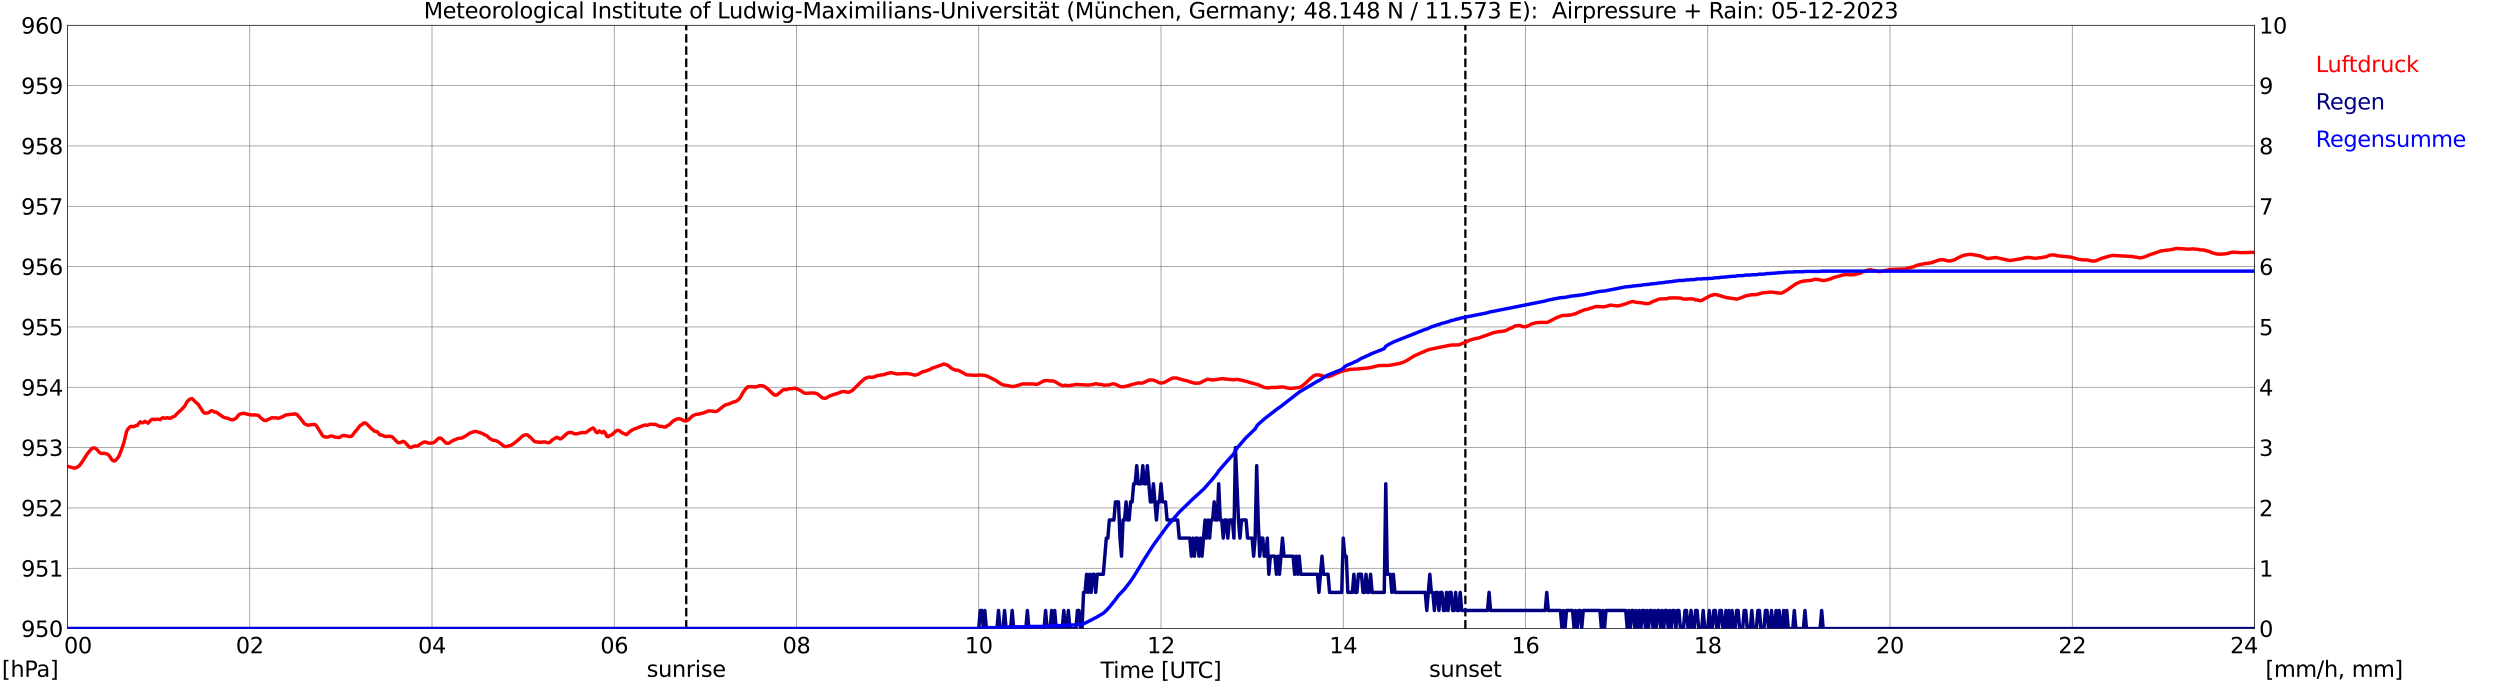 <?xml version="1.0" encoding="utf-8" standalone="no"?>
<!DOCTYPE svg PUBLIC "-//W3C//DTD SVG 1.1//EN"
  "http://www.w3.org/Graphics/SVG/1.1/DTD/svg11.dtd">
<svg xmlns:xlink="http://www.w3.org/1999/xlink" width="1085.4pt" height="296.64pt" viewBox="0 0 1085.4 296.64" xmlns="http://www.w3.org/2000/svg" version="1.1">
 <defs>
  <style type="text/css">*{stroke-linejoin: round; stroke-linecap: butt}</style>
 </defs>
 <g id="figure_1">
  <g id="patch_1">
   <path d="M 0 296.64 
L 1085.4 296.64 
L 1085.4 0 
L 0 0 
z
" style="fill: #ffffff"/>
  </g>
  <g id="axes_1">
   <g id="patch_2">
    <path d="M 29.306 272.909 
L 978.814 272.909 
L 978.814 10.976 
L 29.306 10.976 
z
" style="fill: #ffffff"/>
   </g>
   <g id="patch_3">
    <path d="M 978.814 272.909 
L 978.814 272.909 
L 978.814 10.976 
L 978.814 10.976 
z
" clip-path="url(#pcb6c6484fe)" style="fill: #d3d3d3; opacity: 0.25; stroke: #d3d3d3; stroke-linejoin: miter"/>
   </g>
   <g id="matplotlib.axis_1">
    <g id="xtick_1">
     <g id="line2d_1">
      <path d="M 29.306 272.909 
L 29.306 10.976 
" clip-path="url(#pcb6c6484fe)" style="fill: none; stroke: #808080; stroke-width: 0.3; stroke-linecap: square"/>
     </g>
     <g id="line2d_2"/>
     <g id="text_1">
      <!--    00 -->
      <g transform="translate(18.733 283.627) scale(0.095 -0.095)">
       <defs>
        <path id="DejaVuSans-20" transform="scale(0.016)"/>
        <path id="DejaVuSans-30" d="M 2034 4250 
Q 1547 4250 1301 3770 
Q 1056 3291 1056 2328 
Q 1056 1369 1301 889 
Q 1547 409 2034 409 
Q 2525 409 2770 889 
Q 3016 1369 3016 2328 
Q 3016 3291 2770 3770 
Q 2525 4250 2034 4250 
z
M 2034 4750 
Q 2819 4750 3233 4129 
Q 3647 3509 3647 2328 
Q 3647 1150 3233 529 
Q 2819 -91 2034 -91 
Q 1250 -91 836 529 
Q 422 1150 422 2328 
Q 422 3509 836 4129 
Q 1250 4750 2034 4750 
z
" transform="scale(0.016)"/>
       </defs>
       <use xlink:href="#DejaVuSans-20"/>
       <use xlink:href="#DejaVuSans-20" transform="translate(31.787 0)"/>
       <use xlink:href="#DejaVuSans-20" transform="translate(63.574 0)"/>
       <use xlink:href="#DejaVuSans-30" transform="translate(95.361 0)"/>
       <use xlink:href="#DejaVuSans-30" transform="translate(158.984 0)"/>
      </g>
     </g>
    </g>
    <g id="xtick_2">
     <g id="line2d_3">
      <path d="M 108.431 272.909 
L 108.431 10.976 
" clip-path="url(#pcb6c6484fe)" style="fill: none; stroke: #808080; stroke-width: 0.3; stroke-linecap: square"/>
     </g>
     <g id="line2d_4"/>
     <g id="text_2">
      <!-- 02 -->
      <g transform="translate(102.387 283.627) scale(0.095 -0.095)">
       <defs>
        <path id="DejaVuSans-32" d="M 1228 531 
L 3431 531 
L 3431 0 
L 469 0 
L 469 531 
Q 828 903 1448 1529 
Q 2069 2156 2228 2338 
Q 2531 2678 2651 2914 
Q 2772 3150 2772 3378 
Q 2772 3750 2511 3984 
Q 2250 4219 1831 4219 
Q 1534 4219 1204 4116 
Q 875 4013 500 3803 
L 500 4441 
Q 881 4594 1212 4672 
Q 1544 4750 1819 4750 
Q 2544 4750 2975 4387 
Q 3406 4025 3406 3419 
Q 3406 3131 3298 2873 
Q 3191 2616 2906 2266 
Q 2828 2175 2409 1742 
Q 1991 1309 1228 531 
z
" transform="scale(0.016)"/>
       </defs>
       <use xlink:href="#DejaVuSans-30"/>
       <use xlink:href="#DejaVuSans-32" transform="translate(63.623 0)"/>
      </g>
     </g>
    </g>
    <g id="xtick_3">
     <g id="line2d_5">
      <path d="M 187.557 272.909 
L 187.557 10.976 
" clip-path="url(#pcb6c6484fe)" style="fill: none; stroke: #808080; stroke-width: 0.3; stroke-linecap: square"/>
     </g>
     <g id="line2d_6"/>
     <g id="text_3">
      <!-- 04 -->
      <g transform="translate(181.513 283.627) scale(0.095 -0.095)">
       <defs>
        <path id="DejaVuSans-34" d="M 2419 4116 
L 825 1625 
L 2419 1625 
L 2419 4116 
z
M 2253 4666 
L 3047 4666 
L 3047 1625 
L 3713 1625 
L 3713 1100 
L 3047 1100 
L 3047 0 
L 2419 0 
L 2419 1100 
L 313 1100 
L 313 1709 
L 2253 4666 
z
" transform="scale(0.016)"/>
       </defs>
       <use xlink:href="#DejaVuSans-30"/>
       <use xlink:href="#DejaVuSans-34" transform="translate(63.623 0)"/>
      </g>
     </g>
    </g>
    <g id="xtick_4">
     <g id="line2d_7">
      <path d="M 266.683 272.909 
L 266.683 10.976 
" clip-path="url(#pcb6c6484fe)" style="fill: none; stroke: #808080; stroke-width: 0.3; stroke-linecap: square"/>
     </g>
     <g id="line2d_8"/>
     <g id="text_4">
      <!-- 06 -->
      <g transform="translate(260.638 283.627) scale(0.095 -0.095)">
       <defs>
        <path id="DejaVuSans-36" d="M 2113 2584 
Q 1688 2584 1439 2293 
Q 1191 2003 1191 1497 
Q 1191 994 1439 701 
Q 1688 409 2113 409 
Q 2538 409 2786 701 
Q 3034 994 3034 1497 
Q 3034 2003 2786 2293 
Q 2538 2584 2113 2584 
z
M 3366 4563 
L 3366 3988 
Q 3128 4100 2886 4159 
Q 2644 4219 2406 4219 
Q 1781 4219 1451 3797 
Q 1122 3375 1075 2522 
Q 1259 2794 1537 2939 
Q 1816 3084 2150 3084 
Q 2853 3084 3261 2657 
Q 3669 2231 3669 1497 
Q 3669 778 3244 343 
Q 2819 -91 2113 -91 
Q 1303 -91 875 529 
Q 447 1150 447 2328 
Q 447 3434 972 4092 
Q 1497 4750 2381 4750 
Q 2619 4750 2861 4703 
Q 3103 4656 3366 4563 
z
" transform="scale(0.016)"/>
       </defs>
       <use xlink:href="#DejaVuSans-30"/>
       <use xlink:href="#DejaVuSans-36" transform="translate(63.623 0)"/>
      </g>
     </g>
    </g>
    <g id="xtick_5">
     <g id="line2d_9">
      <path d="M 345.808 272.909 
L 345.808 10.976 
" clip-path="url(#pcb6c6484fe)" style="fill: none; stroke: #808080; stroke-width: 0.3; stroke-linecap: square"/>
     </g>
     <g id="line2d_10"/>
     <g id="text_5">
      <!-- 08 -->
      <g transform="translate(339.764 283.627) scale(0.095 -0.095)">
       <defs>
        <path id="DejaVuSans-38" d="M 2034 2216 
Q 1584 2216 1326 1975 
Q 1069 1734 1069 1313 
Q 1069 891 1326 650 
Q 1584 409 2034 409 
Q 2484 409 2743 651 
Q 3003 894 3003 1313 
Q 3003 1734 2745 1975 
Q 2488 2216 2034 2216 
z
M 1403 2484 
Q 997 2584 770 2862 
Q 544 3141 544 3541 
Q 544 4100 942 4425 
Q 1341 4750 2034 4750 
Q 2731 4750 3128 4425 
Q 3525 4100 3525 3541 
Q 3525 3141 3298 2862 
Q 3072 2584 2669 2484 
Q 3125 2378 3379 2068 
Q 3634 1759 3634 1313 
Q 3634 634 3220 271 
Q 2806 -91 2034 -91 
Q 1263 -91 848 271 
Q 434 634 434 1313 
Q 434 1759 690 2068 
Q 947 2378 1403 2484 
z
M 1172 3481 
Q 1172 3119 1398 2916 
Q 1625 2713 2034 2713 
Q 2441 2713 2670 2916 
Q 2900 3119 2900 3481 
Q 2900 3844 2670 4047 
Q 2441 4250 2034 4250 
Q 1625 4250 1398 4047 
Q 1172 3844 1172 3481 
z
" transform="scale(0.016)"/>
       </defs>
       <use xlink:href="#DejaVuSans-30"/>
       <use xlink:href="#DejaVuSans-38" transform="translate(63.623 0)"/>
      </g>
     </g>
    </g>
    <g id="xtick_6">
     <g id="line2d_11">
      <path d="M 424.934 272.909 
L 424.934 10.976 
" clip-path="url(#pcb6c6484fe)" style="fill: none; stroke: #808080; stroke-width: 0.3; stroke-linecap: square"/>
     </g>
     <g id="line2d_12"/>
     <g id="text_6">
      <!-- 10 -->
      <g transform="translate(418.89 283.627) scale(0.095 -0.095)">
       <defs>
        <path id="DejaVuSans-31" d="M 794 531 
L 1825 531 
L 1825 4091 
L 703 3866 
L 703 4441 
L 1819 4666 
L 2450 4666 
L 2450 531 
L 3481 531 
L 3481 0 
L 794 0 
L 794 531 
z
" transform="scale(0.016)"/>
       </defs>
       <use xlink:href="#DejaVuSans-31"/>
       <use xlink:href="#DejaVuSans-30" transform="translate(63.623 0)"/>
      </g>
     </g>
    </g>
    <g id="xtick_7">
     <g id="line2d_13">
      <path d="M 504.06 272.909 
L 504.06 10.976 
" clip-path="url(#pcb6c6484fe)" style="fill: none; stroke: #808080; stroke-width: 0.3; stroke-linecap: square"/>
     </g>
     <g id="line2d_14"/>
     <g id="text_7">
      <!-- 12 -->
      <g transform="translate(498.015 283.627) scale(0.095 -0.095)">
       <use xlink:href="#DejaVuSans-31"/>
       <use xlink:href="#DejaVuSans-32" transform="translate(63.623 0)"/>
      </g>
     </g>
    </g>
    <g id="xtick_8">
     <g id="line2d_15">
      <path d="M 583.185 272.909 
L 583.185 10.976 
" clip-path="url(#pcb6c6484fe)" style="fill: none; stroke: #808080; stroke-width: 0.3; stroke-linecap: square"/>
     </g>
     <g id="line2d_16"/>
     <g id="text_8">
      <!-- 14 -->
      <g transform="translate(577.141 283.627) scale(0.095 -0.095)">
       <use xlink:href="#DejaVuSans-31"/>
       <use xlink:href="#DejaVuSans-34" transform="translate(63.623 0)"/>
      </g>
     </g>
    </g>
    <g id="xtick_9">
     <g id="line2d_17">
      <path d="M 662.311 272.909 
L 662.311 10.976 
" clip-path="url(#pcb6c6484fe)" style="fill: none; stroke: #808080; stroke-width: 0.3; stroke-linecap: square"/>
     </g>
     <g id="line2d_18"/>
     <g id="text_9">
      <!-- 16 -->
      <g transform="translate(656.267 283.627) scale(0.095 -0.095)">
       <use xlink:href="#DejaVuSans-31"/>
       <use xlink:href="#DejaVuSans-36" transform="translate(63.623 0)"/>
      </g>
     </g>
    </g>
    <g id="xtick_10">
     <g id="line2d_19">
      <path d="M 741.437 272.909 
L 741.437 10.976 
" clip-path="url(#pcb6c6484fe)" style="fill: none; stroke: #808080; stroke-width: 0.3; stroke-linecap: square"/>
     </g>
     <g id="line2d_20"/>
     <g id="text_10">
      <!-- 18 -->
      <g transform="translate(735.392 283.627) scale(0.095 -0.095)">
       <use xlink:href="#DejaVuSans-31"/>
       <use xlink:href="#DejaVuSans-38" transform="translate(63.623 0)"/>
      </g>
     </g>
    </g>
    <g id="xtick_11">
     <g id="line2d_21">
      <path d="M 820.562 272.909 
L 820.562 10.976 
" clip-path="url(#pcb6c6484fe)" style="fill: none; stroke: #808080; stroke-width: 0.3; stroke-linecap: square"/>
     </g>
     <g id="line2d_22"/>
     <g id="text_11">
      <!-- 20 -->
      <g transform="translate(814.518 283.627) scale(0.095 -0.095)">
       <use xlink:href="#DejaVuSans-32"/>
       <use xlink:href="#DejaVuSans-30" transform="translate(63.623 0)"/>
      </g>
     </g>
    </g>
    <g id="xtick_12">
     <g id="line2d_23">
      <path d="M 899.688 272.909 
L 899.688 10.976 
" clip-path="url(#pcb6c6484fe)" style="fill: none; stroke: #808080; stroke-width: 0.3; stroke-linecap: square"/>
     </g>
     <g id="line2d_24"/>
     <g id="text_12">
      <!-- 22 -->
      <g transform="translate(893.644 283.627) scale(0.095 -0.095)">
       <use xlink:href="#DejaVuSans-32"/>
       <use xlink:href="#DejaVuSans-32" transform="translate(63.623 0)"/>
      </g>
     </g>
    </g>
    <g id="xtick_13">
     <g id="line2d_25">
      <path d="M 978.814 272.909 
L 978.814 10.976 
" clip-path="url(#pcb6c6484fe)" style="fill: none; stroke: #808080; stroke-width: 0.3; stroke-linecap: square"/>
     </g>
     <g id="line2d_26"/>
     <g id="text_13">
      <!-- 24    -->
      <g transform="translate(968.241 283.627) scale(0.095 -0.095)">
       <use xlink:href="#DejaVuSans-32"/>
       <use xlink:href="#DejaVuSans-34" transform="translate(63.623 0)"/>
       <use xlink:href="#DejaVuSans-20" transform="translate(127.246 0)"/>
       <use xlink:href="#DejaVuSans-20" transform="translate(159.033 0)"/>
       <use xlink:href="#DejaVuSans-20" transform="translate(190.82 0)"/>
      </g>
     </g>
    </g>
    <g id="text_14">
     <!-- Time [UTC] -->
     <g transform="translate(477.806 294.322) scale(0.095 -0.095)">
      <defs>
       <path id="DejaVuSans-54" d="M -19 4666 
L 3928 4666 
L 3928 4134 
L 2272 4134 
L 2272 0 
L 1638 0 
L 1638 4134 
L -19 4134 
L -19 4666 
z
" transform="scale(0.016)"/>
       <path id="DejaVuSans-69" d="M 603 3500 
L 1178 3500 
L 1178 0 
L 603 0 
L 603 3500 
z
M 603 4863 
L 1178 4863 
L 1178 4134 
L 603 4134 
L 603 4863 
z
" transform="scale(0.016)"/>
       <path id="DejaVuSans-6d" d="M 3328 2828 
Q 3544 3216 3844 3400 
Q 4144 3584 4550 3584 
Q 5097 3584 5394 3201 
Q 5691 2819 5691 2113 
L 5691 0 
L 5113 0 
L 5113 2094 
Q 5113 2597 4934 2840 
Q 4756 3084 4391 3084 
Q 3944 3084 3684 2787 
Q 3425 2491 3425 1978 
L 3425 0 
L 2847 0 
L 2847 2094 
Q 2847 2600 2669 2842 
Q 2491 3084 2119 3084 
Q 1678 3084 1418 2786 
Q 1159 2488 1159 1978 
L 1159 0 
L 581 0 
L 581 3500 
L 1159 3500 
L 1159 2956 
Q 1356 3278 1631 3431 
Q 1906 3584 2284 3584 
Q 2666 3584 2933 3390 
Q 3200 3197 3328 2828 
z
" transform="scale(0.016)"/>
       <path id="DejaVuSans-65" d="M 3597 1894 
L 3597 1613 
L 953 1613 
Q 991 1019 1311 708 
Q 1631 397 2203 397 
Q 2534 397 2845 478 
Q 3156 559 3463 722 
L 3463 178 
Q 3153 47 2828 -22 
Q 2503 -91 2169 -91 
Q 1331 -91 842 396 
Q 353 884 353 1716 
Q 353 2575 817 3079 
Q 1281 3584 2069 3584 
Q 2775 3584 3186 3129 
Q 3597 2675 3597 1894 
z
M 3022 2063 
Q 3016 2534 2758 2815 
Q 2500 3097 2075 3097 
Q 1594 3097 1305 2825 
Q 1016 2553 972 2059 
L 3022 2063 
z
" transform="scale(0.016)"/>
       <path id="DejaVuSans-5b" d="M 550 4863 
L 1875 4863 
L 1875 4416 
L 1125 4416 
L 1125 -397 
L 1875 -397 
L 1875 -844 
L 550 -844 
L 550 4863 
z
" transform="scale(0.016)"/>
       <path id="DejaVuSans-55" d="M 556 4666 
L 1191 4666 
L 1191 1831 
Q 1191 1081 1462 751 
Q 1734 422 2344 422 
Q 2950 422 3222 751 
Q 3494 1081 3494 1831 
L 3494 4666 
L 4128 4666 
L 4128 1753 
Q 4128 841 3676 375 
Q 3225 -91 2344 -91 
Q 1459 -91 1007 375 
Q 556 841 556 1753 
L 556 4666 
z
" transform="scale(0.016)"/>
       <path id="DejaVuSans-43" d="M 4122 4306 
L 4122 3641 
Q 3803 3938 3442 4084 
Q 3081 4231 2675 4231 
Q 1875 4231 1450 3742 
Q 1025 3253 1025 2328 
Q 1025 1406 1450 917 
Q 1875 428 2675 428 
Q 3081 428 3442 575 
Q 3803 722 4122 1019 
L 4122 359 
Q 3791 134 3420 21 
Q 3050 -91 2638 -91 
Q 1578 -91 968 557 
Q 359 1206 359 2328 
Q 359 3453 968 4101 
Q 1578 4750 2638 4750 
Q 3056 4750 3426 4639 
Q 3797 4528 4122 4306 
z
" transform="scale(0.016)"/>
       <path id="DejaVuSans-5d" d="M 1947 4863 
L 1947 -844 
L 622 -844 
L 622 -397 
L 1369 -397 
L 1369 4416 
L 622 4416 
L 622 4863 
L 1947 4863 
z
" transform="scale(0.016)"/>
      </defs>
      <use xlink:href="#DejaVuSans-54"/>
      <use xlink:href="#DejaVuSans-69" transform="translate(57.959 0)"/>
      <use xlink:href="#DejaVuSans-6d" transform="translate(85.742 0)"/>
      <use xlink:href="#DejaVuSans-65" transform="translate(183.154 0)"/>
      <use xlink:href="#DejaVuSans-20" transform="translate(244.678 0)"/>
      <use xlink:href="#DejaVuSans-5b" transform="translate(276.465 0)"/>
      <use xlink:href="#DejaVuSans-55" transform="translate(315.479 0)"/>
      <use xlink:href="#DejaVuSans-54" transform="translate(388.672 0)"/>
      <use xlink:href="#DejaVuSans-43" transform="translate(443.881 0)"/>
      <use xlink:href="#DejaVuSans-5d" transform="translate(513.705 0)"/>
     </g>
    </g>
   </g>
   <g id="matplotlib.axis_2">
    <g id="ytick_1">
     <g id="line2d_27">
      <path d="M 29.306 272.909 
L 978.814 272.909 
" clip-path="url(#pcb6c6484fe)" style="fill: none; stroke: #808080; stroke-width: 0.3; stroke-linecap: square"/>
     </g>
     <g id="line2d_28"/>
     <g id="text_15">
      <!-- 950 -->
      <g transform="translate(9.173 276.518) scale(0.095 -0.095)">
       <defs>
        <path id="DejaVuSans-39" d="M 703 97 
L 703 672 
Q 941 559 1184 500 
Q 1428 441 1663 441 
Q 2288 441 2617 861 
Q 2947 1281 2994 2138 
Q 2813 1869 2534 1725 
Q 2256 1581 1919 1581 
Q 1219 1581 811 2004 
Q 403 2428 403 3163 
Q 403 3881 828 4315 
Q 1253 4750 1959 4750 
Q 2769 4750 3195 4129 
Q 3622 3509 3622 2328 
Q 3622 1225 3098 567 
Q 2575 -91 1691 -91 
Q 1453 -91 1209 -44 
Q 966 3 703 97 
z
M 1959 2075 
Q 2384 2075 2632 2365 
Q 2881 2656 2881 3163 
Q 2881 3666 2632 3958 
Q 2384 4250 1959 4250 
Q 1534 4250 1286 3958 
Q 1038 3666 1038 3163 
Q 1038 2656 1286 2365 
Q 1534 2075 1959 2075 
z
" transform="scale(0.016)"/>
        <path id="DejaVuSans-35" d="M 691 4666 
L 3169 4666 
L 3169 4134 
L 1269 4134 
L 1269 2991 
Q 1406 3038 1543 3061 
Q 1681 3084 1819 3084 
Q 2600 3084 3056 2656 
Q 3513 2228 3513 1497 
Q 3513 744 3044 326 
Q 2575 -91 1722 -91 
Q 1428 -91 1123 -41 
Q 819 9 494 109 
L 494 744 
Q 775 591 1075 516 
Q 1375 441 1709 441 
Q 2250 441 2565 725 
Q 2881 1009 2881 1497 
Q 2881 1984 2565 2268 
Q 2250 2553 1709 2553 
Q 1456 2553 1204 2497 
Q 953 2441 691 2322 
L 691 4666 
z
" transform="scale(0.016)"/>
       </defs>
       <use xlink:href="#DejaVuSans-39"/>
       <use xlink:href="#DejaVuSans-35" transform="translate(63.623 0)"/>
       <use xlink:href="#DejaVuSans-30" transform="translate(127.246 0)"/>
      </g>
     </g>
    </g>
    <g id="ytick_2">
     <g id="line2d_29">
      <path d="M 29.306 246.715 
L 978.814 246.715 
" clip-path="url(#pcb6c6484fe)" style="fill: none; stroke: #808080; stroke-width: 0.3; stroke-linecap: square"/>
     </g>
     <g id="line2d_30"/>
     <g id="text_16">
      <!-- 951 -->
      <g transform="translate(9.173 250.325) scale(0.095 -0.095)">
       <use xlink:href="#DejaVuSans-39"/>
       <use xlink:href="#DejaVuSans-35" transform="translate(63.623 0)"/>
       <use xlink:href="#DejaVuSans-31" transform="translate(127.246 0)"/>
      </g>
     </g>
    </g>
    <g id="ytick_3">
     <g id="line2d_31">
      <path d="M 29.306 220.522 
L 978.814 220.522 
" clip-path="url(#pcb6c6484fe)" style="fill: none; stroke: #808080; stroke-width: 0.3; stroke-linecap: square"/>
     </g>
     <g id="line2d_32"/>
     <g id="text_17">
      <!-- 952 -->
      <g transform="translate(9.173 224.131) scale(0.095 -0.095)">
       <use xlink:href="#DejaVuSans-39"/>
       <use xlink:href="#DejaVuSans-35" transform="translate(63.623 0)"/>
       <use xlink:href="#DejaVuSans-32" transform="translate(127.246 0)"/>
      </g>
     </g>
    </g>
    <g id="ytick_4">
     <g id="line2d_33">
      <path d="M 29.306 194.329 
L 978.814 194.329 
" clip-path="url(#pcb6c6484fe)" style="fill: none; stroke: #808080; stroke-width: 0.3; stroke-linecap: square"/>
     </g>
     <g id="line2d_34"/>
     <g id="text_18">
      <!-- 953 -->
      <g transform="translate(9.173 197.938) scale(0.095 -0.095)">
       <defs>
        <path id="DejaVuSans-33" d="M 2597 2516 
Q 3050 2419 3304 2112 
Q 3559 1806 3559 1356 
Q 3559 666 3084 287 
Q 2609 -91 1734 -91 
Q 1441 -91 1130 -33 
Q 819 25 488 141 
L 488 750 
Q 750 597 1062 519 
Q 1375 441 1716 441 
Q 2309 441 2620 675 
Q 2931 909 2931 1356 
Q 2931 1769 2642 2001 
Q 2353 2234 1838 2234 
L 1294 2234 
L 1294 2753 
L 1863 2753 
Q 2328 2753 2575 2939 
Q 2822 3125 2822 3475 
Q 2822 3834 2567 4026 
Q 2313 4219 1838 4219 
Q 1578 4219 1281 4162 
Q 984 4106 628 3988 
L 628 4550 
Q 988 4650 1302 4700 
Q 1616 4750 1894 4750 
Q 2613 4750 3031 4423 
Q 3450 4097 3450 3541 
Q 3450 3153 3228 2886 
Q 3006 2619 2597 2516 
z
" transform="scale(0.016)"/>
       </defs>
       <use xlink:href="#DejaVuSans-39"/>
       <use xlink:href="#DejaVuSans-35" transform="translate(63.623 0)"/>
       <use xlink:href="#DejaVuSans-33" transform="translate(127.246 0)"/>
      </g>
     </g>
    </g>
    <g id="ytick_5">
     <g id="line2d_35">
      <path d="M 29.306 168.136 
L 978.814 168.136 
" clip-path="url(#pcb6c6484fe)" style="fill: none; stroke: #808080; stroke-width: 0.3; stroke-linecap: square"/>
     </g>
     <g id="line2d_36"/>
     <g id="text_19">
      <!-- 954 -->
      <g transform="translate(9.173 171.745) scale(0.095 -0.095)">
       <use xlink:href="#DejaVuSans-39"/>
       <use xlink:href="#DejaVuSans-35" transform="translate(63.623 0)"/>
       <use xlink:href="#DejaVuSans-34" transform="translate(127.246 0)"/>
      </g>
     </g>
    </g>
    <g id="ytick_6">
     <g id="line2d_37">
      <path d="M 29.306 141.942 
L 978.814 141.942 
" clip-path="url(#pcb6c6484fe)" style="fill: none; stroke: #808080; stroke-width: 0.3; stroke-linecap: square"/>
     </g>
     <g id="line2d_38"/>
     <g id="text_20">
      <!-- 955 -->
      <g transform="translate(9.173 145.551) scale(0.095 -0.095)">
       <use xlink:href="#DejaVuSans-39"/>
       <use xlink:href="#DejaVuSans-35" transform="translate(63.623 0)"/>
       <use xlink:href="#DejaVuSans-35" transform="translate(127.246 0)"/>
      </g>
     </g>
    </g>
    <g id="ytick_7">
     <g id="line2d_39">
      <path d="M 29.306 115.749 
L 978.814 115.749 
" clip-path="url(#pcb6c6484fe)" style="fill: none; stroke: #808080; stroke-width: 0.3; stroke-linecap: square"/>
     </g>
     <g id="line2d_40"/>
     <g id="text_21">
      <!-- 956 -->
      <g transform="translate(9.173 119.358) scale(0.095 -0.095)">
       <use xlink:href="#DejaVuSans-39"/>
       <use xlink:href="#DejaVuSans-35" transform="translate(63.623 0)"/>
       <use xlink:href="#DejaVuSans-36" transform="translate(127.246 0)"/>
      </g>
     </g>
    </g>
    <g id="ytick_8">
     <g id="line2d_41">
      <path d="M 29.306 89.556 
L 978.814 89.556 
" clip-path="url(#pcb6c6484fe)" style="fill: none; stroke: #808080; stroke-width: 0.3; stroke-linecap: square"/>
     </g>
     <g id="line2d_42"/>
     <g id="text_22">
      <!-- 957 -->
      <g transform="translate(9.173 93.165) scale(0.095 -0.095)">
       <defs>
        <path id="DejaVuSans-37" d="M 525 4666 
L 3525 4666 
L 3525 4397 
L 1831 0 
L 1172 0 
L 2766 4134 
L 525 4134 
L 525 4666 
z
" transform="scale(0.016)"/>
       </defs>
       <use xlink:href="#DejaVuSans-39"/>
       <use xlink:href="#DejaVuSans-35" transform="translate(63.623 0)"/>
       <use xlink:href="#DejaVuSans-37" transform="translate(127.246 0)"/>
      </g>
     </g>
    </g>
    <g id="ytick_9">
     <g id="line2d_43">
      <path d="M 29.306 63.362 
L 978.814 63.362 
" clip-path="url(#pcb6c6484fe)" style="fill: none; stroke: #808080; stroke-width: 0.3; stroke-linecap: square"/>
     </g>
     <g id="line2d_44"/>
     <g id="text_23">
      <!-- 958 -->
      <g transform="translate(9.173 66.972) scale(0.095 -0.095)">
       <use xlink:href="#DejaVuSans-39"/>
       <use xlink:href="#DejaVuSans-35" transform="translate(63.623 0)"/>
       <use xlink:href="#DejaVuSans-38" transform="translate(127.246 0)"/>
      </g>
     </g>
    </g>
    <g id="ytick_10">
     <g id="line2d_45">
      <path d="M 29.306 37.169 
L 978.814 37.169 
" clip-path="url(#pcb6c6484fe)" style="fill: none; stroke: #808080; stroke-width: 0.3; stroke-linecap: square"/>
     </g>
     <g id="line2d_46"/>
     <g id="text_24">
      <!-- 959 -->
      <g transform="translate(9.173 40.778) scale(0.095 -0.095)">
       <use xlink:href="#DejaVuSans-39"/>
       <use xlink:href="#DejaVuSans-35" transform="translate(63.623 0)"/>
       <use xlink:href="#DejaVuSans-39" transform="translate(127.246 0)"/>
      </g>
     </g>
    </g>
    <g id="ytick_11">
     <g id="line2d_47">
      <path d="M 29.306 10.976 
L 978.814 10.976 
" clip-path="url(#pcb6c6484fe)" style="fill: none; stroke: #808080; stroke-width: 0.3; stroke-linecap: square"/>
     </g>
     <g id="line2d_48"/>
     <g id="text_25">
      <!-- 960 -->
      <g transform="translate(9.173 14.585) scale(0.095 -0.095)">
       <use xlink:href="#DejaVuSans-39"/>
       <use xlink:href="#DejaVuSans-36" transform="translate(63.623 0)"/>
       <use xlink:href="#DejaVuSans-30" transform="translate(127.246 0)"/>
      </g>
     </g>
    </g>
   </g>
   <g id="line2d_49">
    <path d="M 297.937 272.909 
L 297.937 10.976 
" clip-path="url(#pcb6c6484fe)" style="fill: none; stroke-dasharray: 3.7,1.6; stroke-dashoffset: 0; stroke: #000000"/>
   </g>
   <g id="line2d_50">
    <path d="M 636.2 272.909 
L 636.2 10.976 
" clip-path="url(#pcb6c6484fe)" style="fill: none; stroke-dasharray: 3.7,1.6; stroke-dashoffset: 0; stroke: #000000"/>
   </g>
   <g id="line2d_51">
    <path d="M 29.306 202.449 
L 31.943 203.182 
L 32.603 203.182 
L 33.262 202.973 
L 33.921 202.606 
L 34.581 202.03 
L 35.9 200.196 
L 37.878 197.053 
L 39.856 194.696 
L 40.515 194.486 
L 41.175 194.486 
L 41.834 194.905 
L 43.153 196.424 
L 43.812 196.791 
L 44.472 196.896 
L 45.131 196.791 
L 46.45 197.105 
L 47.109 197.472 
L 47.768 198.31 
L 48.428 199.41 
L 49.087 200.039 
L 49.747 200.144 
L 50.406 199.62 
L 51.065 198.887 
L 51.725 197.891 
L 53.043 194.381 
L 53.703 192.443 
L 55.022 187.1 
L 55.681 186.104 
L 56.34 185.371 
L 57 185.109 
L 57.659 185.214 
L 58.319 185.161 
L 58.978 184.794 
L 59.637 184.69 
L 60.297 183.799 
L 60.956 183.118 
L 61.615 183.59 
L 62.275 183.432 
L 62.934 182.909 
L 64.253 183.747 
L 65.572 182.332 
L 66.231 181.966 
L 67.55 182.175 
L 68.209 181.966 
L 68.869 182.018 
L 69.528 182.228 
L 70.187 181.599 
L 70.847 181.337 
L 71.506 181.599 
L 72.825 181.337 
L 73.484 181.651 
L 74.144 181.547 
L 74.803 181.075 
L 75.462 180.918 
L 76.122 180.446 
L 76.781 179.661 
L 78.759 177.827 
L 80.078 176.465 
L 81.397 174.16 
L 82.056 173.584 
L 82.716 173.165 
L 83.375 173.06 
L 84.034 173.636 
L 84.694 174.422 
L 86.013 175.47 
L 87.991 178.56 
L 88.65 179.294 
L 89.309 179.399 
L 90.628 179.137 
L 91.288 178.56 
L 91.947 178.299 
L 93.266 178.927 
L 93.925 178.927 
L 95.903 180.394 
L 97.222 181.232 
L 97.881 181.442 
L 98.541 181.494 
L 99.2 181.704 
L 99.86 182.07 
L 100.519 182.228 
L 101.178 182.175 
L 101.838 181.966 
L 102.497 181.547 
L 103.816 179.975 
L 104.475 179.661 
L 105.794 179.451 
L 109.091 180.184 
L 110.41 180.132 
L 111.728 180.237 
L 112.388 180.499 
L 113.047 181.285 
L 114.366 182.332 
L 115.025 182.594 
L 115.685 182.542 
L 116.344 182.123 
L 117.003 181.913 
L 117.663 181.494 
L 118.322 181.337 
L 118.982 181.442 
L 119.641 181.389 
L 120.96 181.599 
L 122.278 181.075 
L 122.938 180.813 
L 123.597 180.394 
L 124.257 180.132 
L 126.894 179.818 
L 128.213 179.713 
L 128.872 179.923 
L 130.191 181.337 
L 132.169 183.956 
L 133.488 184.585 
L 134.147 184.585 
L 135.466 184.323 
L 136.785 184.323 
L 137.444 184.952 
L 140.082 189.195 
L 140.741 189.614 
L 142.06 189.771 
L 142.719 189.666 
L 143.379 189.352 
L 144.038 189.3 
L 144.697 189.457 
L 145.357 189.771 
L 147.335 189.981 
L 148.654 189.143 
L 149.313 189.038 
L 151.951 189.562 
L 152.61 189.405 
L 153.269 188.723 
L 153.929 187.728 
L 155.247 186.209 
L 155.907 185.266 
L 156.566 184.585 
L 157.226 184.323 
L 157.885 183.642 
L 158.544 183.642 
L 159.204 184.009 
L 161.182 186.052 
L 161.841 186.523 
L 162.501 187.152 
L 163.819 187.466 
L 164.479 188.304 
L 165.138 188.881 
L 165.798 188.881 
L 167.116 189.509 
L 169.094 189.405 
L 169.754 189.509 
L 170.413 189.771 
L 171.732 191.133 
L 172.391 191.867 
L 173.051 192.233 
L 173.71 192.181 
L 175.029 191.605 
L 175.688 191.867 
L 177.666 194.067 
L 178.326 194.224 
L 178.985 194.067 
L 179.645 193.7 
L 180.304 193.595 
L 180.963 193.7 
L 181.623 193.438 
L 182.941 192.495 
L 184.26 191.867 
L 184.92 191.919 
L 185.579 192.233 
L 186.238 192.391 
L 187.557 192.338 
L 188.216 192.181 
L 188.876 191.762 
L 190.195 190.452 
L 190.854 190.138 
L 191.513 190.295 
L 192.173 190.871 
L 193.492 192.233 
L 194.151 192.495 
L 194.81 192.443 
L 196.788 191.186 
L 198.767 190.4 
L 200.745 190.086 
L 202.723 188.933 
L 204.042 187.99 
L 205.36 187.571 
L 206.02 187.361 
L 206.679 187.309 
L 209.317 188.147 
L 210.635 188.881 
L 211.295 189.143 
L 212.614 190.347 
L 213.932 191.133 
L 215.251 191.29 
L 216.57 191.971 
L 218.548 193.543 
L 219.207 193.857 
L 219.867 193.857 
L 221.845 193.334 
L 223.164 192.495 
L 225.142 190.871 
L 227.12 189.09 
L 228.439 188.723 
L 229.098 188.881 
L 229.757 189.509 
L 230.417 189.981 
L 231.736 191.395 
L 232.395 191.814 
L 234.373 192.024 
L 235.692 191.919 
L 236.351 191.867 
L 238.329 192.233 
L 238.989 191.814 
L 239.648 191.081 
L 241.626 189.876 
L 242.286 190.033 
L 242.945 190.505 
L 243.604 190.505 
L 246.242 188.147 
L 246.901 187.781 
L 248.22 187.781 
L 249.539 188.357 
L 250.198 188.409 
L 252.176 187.885 
L 253.495 187.781 
L 254.155 187.885 
L 254.814 187.519 
L 256.133 186.523 
L 257.451 185.79 
L 258.111 186.418 
L 258.77 187.623 
L 259.43 187.885 
L 260.089 187.1 
L 261.408 187.938 
L 262.067 187.257 
L 262.726 187.833 
L 263.386 189.352 
L 264.045 189.666 
L 264.705 189.09 
L 265.364 188.933 
L 266.023 188.409 
L 267.342 187.204 
L 268.002 186.838 
L 268.661 186.838 
L 269.98 187.833 
L 271.958 188.723 
L 273.277 187.519 
L 274.595 186.576 
L 279.87 184.533 
L 281.189 184.637 
L 281.849 184.323 
L 282.508 184.166 
L 283.827 184.271 
L 284.486 184.218 
L 286.464 185.161 
L 287.124 185.056 
L 288.442 185.423 
L 289.102 185.371 
L 289.761 184.742 
L 290.42 184.533 
L 292.399 182.647 
L 293.058 182.385 
L 293.717 181.966 
L 295.036 181.808 
L 295.696 181.966 
L 297.014 182.699 
L 297.674 182.751 
L 298.333 182.594 
L 298.992 182.175 
L 300.311 180.866 
L 300.971 180.394 
L 302.289 179.87 
L 302.949 179.87 
L 305.586 179.242 
L 307.564 178.403 
L 309.543 178.508 
L 310.202 178.665 
L 310.861 178.665 
L 311.521 178.403 
L 312.839 177.356 
L 314.158 176.308 
L 314.818 175.836 
L 316.796 175.26 
L 318.114 174.631 
L 319.433 174.317 
L 320.093 173.898 
L 320.752 173.322 
L 321.411 172.588 
L 322.73 170.179 
L 324.049 168.45 
L 324.708 167.926 
L 326.027 167.874 
L 328.005 168.031 
L 329.983 167.402 
L 331.302 167.559 
L 332.621 168.293 
L 333.94 169.393 
L 335.258 170.702 
L 335.918 171.279 
L 336.577 171.593 
L 337.236 171.488 
L 338.555 170.493 
L 339.874 169.288 
L 340.533 169.079 
L 341.193 169.183 
L 341.852 169.079 
L 342.512 168.712 
L 343.83 168.764 
L 345.149 168.502 
L 347.787 169.655 
L 348.446 170.231 
L 349.105 170.598 
L 349.765 170.755 
L 351.743 170.65 
L 353.062 170.598 
L 354.38 170.807 
L 355.04 171.122 
L 357.018 172.746 
L 358.337 172.955 
L 358.996 172.641 
L 360.315 171.803 
L 360.974 171.698 
L 361.634 171.384 
L 363.612 170.807 
L 365.59 170.021 
L 366.909 170.074 
L 368.227 170.336 
L 368.887 170.179 
L 370.206 169.393 
L 373.502 166.092 
L 375.481 164.364 
L 376.799 163.84 
L 377.459 163.735 
L 378.777 163.84 
L 380.096 163.421 
L 380.756 163.106 
L 384.053 162.583 
L 384.712 162.268 
L 386.69 161.797 
L 388.668 162.163 
L 389.328 162.373 
L 393.284 162.163 
L 395.262 162.373 
L 397.24 162.897 
L 398.559 162.53 
L 400.537 161.43 
L 401.856 161.116 
L 403.834 160.382 
L 404.493 159.911 
L 405.812 159.492 
L 408.45 158.549 
L 409.768 158.025 
L 411.087 158.444 
L 411.746 158.758 
L 413.065 159.911 
L 414.384 160.539 
L 415.043 160.697 
L 415.703 160.697 
L 416.362 160.906 
L 419.659 162.74 
L 423.615 162.949 
L 424.934 162.845 
L 426.253 162.845 
L 427.572 163.002 
L 428.89 163.421 
L 432.187 165.097 
L 434.165 166.407 
L 434.825 166.826 
L 435.484 167.088 
L 436.803 167.297 
L 439.44 167.821 
L 440.759 167.664 
L 444.056 166.669 
L 448.672 166.721 
L 449.991 166.878 
L 450.65 166.721 
L 453.287 165.307 
L 454.606 165.202 
L 455.925 165.411 
L 457.244 165.359 
L 458.563 165.988 
L 459.881 166.826 
L 461.2 167.402 
L 461.859 167.402 
L 462.519 167.245 
L 463.838 167.455 
L 465.156 167.245 
L 466.475 167.088 
L 467.134 166.878 
L 468.453 166.983 
L 472.409 167.193 
L 474.388 166.931 
L 475.706 166.616 
L 476.366 166.669 
L 477.025 166.878 
L 478.344 166.931 
L 479.003 167.193 
L 479.663 167.245 
L 480.322 167.14 
L 480.981 167.193 
L 481.641 167.088 
L 482.96 166.669 
L 483.619 166.669 
L 484.278 166.826 
L 486.256 167.769 
L 486.916 167.926 
L 488.235 167.874 
L 491.532 166.931 
L 494.169 166.25 
L 495.488 166.354 
L 496.147 166.25 
L 498.125 165.359 
L 498.785 165.045 
L 499.444 164.94 
L 500.763 165.045 
L 502.082 165.516 
L 502.741 165.935 
L 503.4 166.197 
L 504.06 166.302 
L 505.379 166.092 
L 508.675 164.311 
L 509.335 164.102 
L 510.654 164.102 
L 513.95 165.045 
L 515.269 165.307 
L 517.247 165.988 
L 518.566 166.302 
L 519.226 166.407 
L 519.885 166.302 
L 520.544 166.354 
L 521.204 166.145 
L 523.841 164.783 
L 524.501 164.678 
L 526.479 164.992 
L 530.435 164.416 
L 535.71 164.888 
L 537.029 164.678 
L 539.666 165.202 
L 540.985 165.569 
L 541.644 165.673 
L 542.304 165.988 
L 546.26 167.035 
L 548.898 168.24 
L 550.876 168.397 
L 552.195 168.188 
L 553.513 168.24 
L 556.81 167.978 
L 558.788 168.397 
L 560.107 168.659 
L 564.063 168.24 
L 564.723 167.978 
L 566.042 167.035 
L 569.338 163.997 
L 569.998 163.421 
L 570.657 163.002 
L 571.317 162.792 
L 572.635 162.792 
L 575.932 163.578 
L 576.592 163.578 
L 577.91 163.159 
L 581.207 161.692 
L 583.185 161.011 
L 586.482 160.33 
L 589.12 160.225 
L 594.395 159.701 
L 595.714 159.439 
L 597.692 158.916 
L 599.011 158.706 
L 602.967 158.654 
L 607.582 157.815 
L 609.561 157.134 
L 610.879 156.453 
L 614.176 154.41 
L 616.814 153.258 
L 619.451 152.105 
L 620.77 151.686 
L 624.726 150.848 
L 627.364 150.324 
L 630.001 149.8 
L 633.298 149.748 
L 637.255 148.124 
L 637.914 147.757 
L 640.552 146.971 
L 641.87 146.762 
L 645.827 145.4 
L 648.464 144.404 
L 650.442 144.038 
L 653.08 143.723 
L 654.399 143.252 
L 655.058 142.833 
L 657.036 141.995 
L 657.695 141.523 
L 659.674 141.314 
L 660.333 141.471 
L 660.992 141.785 
L 662.311 141.89 
L 663.63 141.418 
L 664.949 140.633 
L 666.927 140.109 
L 668.246 140.004 
L 669.564 139.952 
L 671.542 140.004 
L 672.202 139.794 
L 675.499 138.066 
L 678.136 137.018 
L 680.114 136.913 
L 682.092 136.704 
L 684.071 136.18 
L 685.389 135.551 
L 687.368 134.713 
L 688.027 134.451 
L 689.346 134.241 
L 690.664 133.718 
L 691.324 133.613 
L 692.643 133.089 
L 695.28 133.141 
L 695.939 133.246 
L 697.258 133.037 
L 699.236 132.46 
L 701.215 132.722 
L 702.533 132.827 
L 704.511 132.303 
L 705.83 131.884 
L 708.468 130.941 
L 709.127 130.941 
L 710.446 131.255 
L 713.083 131.517 
L 714.402 131.832 
L 715.721 131.779 
L 716.38 131.57 
L 717.04 131.151 
L 720.337 129.841 
L 722.974 129.684 
L 723.633 129.736 
L 724.293 129.422 
L 726.271 129.317 
L 727.59 129.317 
L 729.568 129.422 
L 730.887 129.841 
L 732.205 129.893 
L 732.865 129.736 
L 734.184 129.789 
L 734.843 129.736 
L 736.162 130.208 
L 736.821 130.208 
L 738.14 130.574 
L 738.799 130.417 
L 742.756 128.269 
L 743.415 128.217 
L 744.074 127.85 
L 745.393 127.955 
L 749.349 129.16 
L 753.965 129.841 
L 754.624 129.736 
L 757.921 128.479 
L 759.24 128.165 
L 760.559 127.955 
L 761.878 127.955 
L 762.537 127.903 
L 765.174 127.169 
L 767.153 126.96 
L 769.131 126.803 
L 773.087 127.326 
L 773.746 127.169 
L 775.725 126.017 
L 779.681 123.24 
L 781.659 122.35 
L 782.978 122.035 
L 786.275 121.721 
L 788.253 121.197 
L 789.572 121.407 
L 791.55 121.826 
L 792.868 121.616 
L 794.847 121.04 
L 796.165 120.464 
L 800.122 119.416 
L 800.781 119.206 
L 802.1 119.154 
L 802.759 119.311 
L 804.078 119.311 
L 805.397 119.206 
L 806.056 118.945 
L 807.375 118.735 
L 809.353 117.74 
L 811.331 117.163 
L 811.99 117.111 
L 813.969 117.53 
L 815.947 117.949 
L 817.265 117.74 
L 820.562 117.006 
L 823.859 116.849 
L 827.156 116.744 
L 831.112 115.697 
L 832.431 115.12 
L 835.728 114.439 
L 838.366 114.125 
L 841.003 113.182 
L 841.663 112.92 
L 843.641 112.711 
L 845.619 113.287 
L 846.938 113.234 
L 848.256 112.92 
L 850.894 111.558 
L 852.213 110.982 
L 853.531 110.667 
L 855.51 110.405 
L 859.466 111.034 
L 862.763 112.239 
L 864.082 112.134 
L 865.4 111.925 
L 866.719 111.82 
L 868.038 112.134 
L 872.653 113.13 
L 877.929 112.239 
L 879.247 111.872 
L 880.566 111.768 
L 883.863 112.187 
L 885.182 111.925 
L 885.841 111.925 
L 887.819 111.558 
L 888.479 111.453 
L 889.797 110.825 
L 891.116 110.667 
L 892.435 110.772 
L 893.094 111.034 
L 895.072 111.244 
L 899.029 111.61 
L 902.326 112.553 
L 904.304 112.815 
L 906.282 112.868 
L 907.601 113.182 
L 908.919 113.392 
L 910.238 113.13 
L 912.216 112.239 
L 916.173 111.087 
L 917.491 110.877 
L 918.81 110.982 
L 923.426 111.244 
L 925.404 111.348 
L 929.36 111.977 
L 931.338 111.453 
L 933.316 110.615 
L 937.273 109.305 
L 937.932 108.991 
L 940.57 108.624 
L 941.888 108.52 
L 945.185 107.839 
L 946.504 107.943 
L 950.46 108.205 
L 951.779 108.048 
L 953.098 108.153 
L 954.417 108.258 
L 955.076 108.467 
L 957.054 108.572 
L 957.714 108.834 
L 959.032 109.148 
L 959.692 109.358 
L 960.351 109.724 
L 962.329 110.248 
L 962.989 110.353 
L 964.967 110.301 
L 966.285 110.196 
L 967.604 109.934 
L 968.923 109.515 
L 970.242 109.515 
L 973.539 109.724 
L 974.198 109.62 
L 975.517 109.672 
L 976.836 109.567 
L 978.154 109.55 
L 978.154 109.55 
" clip-path="url(#pcb6c6484fe)" style="fill: none; stroke: #ff0000; stroke-width: 1.5; stroke-linecap: square"/>
   </g>
   <g id="patch_4">
    <path d="M 29.306 272.909 
L 29.306 10.976 
" style="fill: none; stroke: #000000; stroke-width: 0.3; stroke-linejoin: miter; stroke-linecap: square"/>
   </g>
   <g id="patch_5">
    <path d="M 29.306 272.909 
L 978.814 272.909 
" style="fill: none; stroke: #000000; stroke-width: 0.3; stroke-linejoin: miter; stroke-linecap: square"/>
   </g>
   <g id="patch_6">
    <path d="M 29.306 10.976 
L 978.814 10.976 
" style="fill: none; stroke: #000000; stroke-width: 0.3; stroke-linejoin: miter; stroke-linecap: square"/>
   </g>
   <g id="text_26">
    <!-- sunrise -->
    <g transform="translate(280.773 293.863) scale(0.095 -0.095)">
     <defs>
      <path id="DejaVuSans-73" d="M 2834 3397 
L 2834 2853 
Q 2591 2978 2328 3040 
Q 2066 3103 1784 3103 
Q 1356 3103 1142 2972 
Q 928 2841 928 2578 
Q 928 2378 1081 2264 
Q 1234 2150 1697 2047 
L 1894 2003 
Q 2506 1872 2764 1633 
Q 3022 1394 3022 966 
Q 3022 478 2636 193 
Q 2250 -91 1575 -91 
Q 1294 -91 989 -36 
Q 684 19 347 128 
L 347 722 
Q 666 556 975 473 
Q 1284 391 1588 391 
Q 1994 391 2212 530 
Q 2431 669 2431 922 
Q 2431 1156 2273 1281 
Q 2116 1406 1581 1522 
L 1381 1569 
Q 847 1681 609 1914 
Q 372 2147 372 2553 
Q 372 3047 722 3315 
Q 1072 3584 1716 3584 
Q 2034 3584 2315 3537 
Q 2597 3491 2834 3397 
z
" transform="scale(0.016)"/>
      <path id="DejaVuSans-75" d="M 544 1381 
L 544 3500 
L 1119 3500 
L 1119 1403 
Q 1119 906 1312 657 
Q 1506 409 1894 409 
Q 2359 409 2629 706 
Q 2900 1003 2900 1516 
L 2900 3500 
L 3475 3500 
L 3475 0 
L 2900 0 
L 2900 538 
Q 2691 219 2414 64 
Q 2138 -91 1772 -91 
Q 1169 -91 856 284 
Q 544 659 544 1381 
z
M 1991 3584 
L 1991 3584 
z
" transform="scale(0.016)"/>
      <path id="DejaVuSans-6e" d="M 3513 2113 
L 3513 0 
L 2938 0 
L 2938 2094 
Q 2938 2591 2744 2837 
Q 2550 3084 2163 3084 
Q 1697 3084 1428 2787 
Q 1159 2491 1159 1978 
L 1159 0 
L 581 0 
L 581 3500 
L 1159 3500 
L 1159 2956 
Q 1366 3272 1645 3428 
Q 1925 3584 2291 3584 
Q 2894 3584 3203 3211 
Q 3513 2838 3513 2113 
z
" transform="scale(0.016)"/>
      <path id="DejaVuSans-72" d="M 2631 2963 
Q 2534 3019 2420 3045 
Q 2306 3072 2169 3072 
Q 1681 3072 1420 2755 
Q 1159 2438 1159 1844 
L 1159 0 
L 581 0 
L 581 3500 
L 1159 3500 
L 1159 2956 
Q 1341 3275 1631 3429 
Q 1922 3584 2338 3584 
Q 2397 3584 2469 3576 
Q 2541 3569 2628 3553 
L 2631 2963 
z
" transform="scale(0.016)"/>
     </defs>
     <use xlink:href="#DejaVuSans-73"/>
     <use xlink:href="#DejaVuSans-75" transform="translate(52.1 0)"/>
     <use xlink:href="#DejaVuSans-6e" transform="translate(115.479 0)"/>
     <use xlink:href="#DejaVuSans-72" transform="translate(178.857 0)"/>
     <use xlink:href="#DejaVuSans-69" transform="translate(219.971 0)"/>
     <use xlink:href="#DejaVuSans-73" transform="translate(247.754 0)"/>
     <use xlink:href="#DejaVuSans-65" transform="translate(299.854 0)"/>
    </g>
   </g>
   <g id="text_27">
    <!-- sunset -->
    <g transform="translate(620.445 293.863) scale(0.095 -0.095)">
     <defs>
      <path id="DejaVuSans-74" d="M 1172 4494 
L 1172 3500 
L 2356 3500 
L 2356 3053 
L 1172 3053 
L 1172 1153 
Q 1172 725 1289 603 
Q 1406 481 1766 481 
L 2356 481 
L 2356 0 
L 1766 0 
Q 1100 0 847 248 
Q 594 497 594 1153 
L 594 3053 
L 172 3053 
L 172 3500 
L 594 3500 
L 594 4494 
L 1172 4494 
z
" transform="scale(0.016)"/>
     </defs>
     <use xlink:href="#DejaVuSans-73"/>
     <use xlink:href="#DejaVuSans-75" transform="translate(52.1 0)"/>
     <use xlink:href="#DejaVuSans-6e" transform="translate(115.479 0)"/>
     <use xlink:href="#DejaVuSans-73" transform="translate(178.857 0)"/>
     <use xlink:href="#DejaVuSans-65" transform="translate(230.957 0)"/>
     <use xlink:href="#DejaVuSans-74" transform="translate(292.48 0)"/>
    </g>
   </g>
   <g id="text_28">
    <!-- [hPa] -->
    <g transform="translate(0.821 293.863) scale(0.095 -0.095)">
     <defs>
      <path id="DejaVuSans-68" d="M 3513 2113 
L 3513 0 
L 2938 0 
L 2938 2094 
Q 2938 2591 2744 2837 
Q 2550 3084 2163 3084 
Q 1697 3084 1428 2787 
Q 1159 2491 1159 1978 
L 1159 0 
L 581 0 
L 581 4863 
L 1159 4863 
L 1159 2956 
Q 1366 3272 1645 3428 
Q 1925 3584 2291 3584 
Q 2894 3584 3203 3211 
Q 3513 2838 3513 2113 
z
" transform="scale(0.016)"/>
      <path id="DejaVuSans-50" d="M 1259 4147 
L 1259 2394 
L 2053 2394 
Q 2494 2394 2734 2622 
Q 2975 2850 2975 3272 
Q 2975 3691 2734 3919 
Q 2494 4147 2053 4147 
L 1259 4147 
z
M 628 4666 
L 2053 4666 
Q 2838 4666 3239 4311 
Q 3641 3956 3641 3272 
Q 3641 2581 3239 2228 
Q 2838 1875 2053 1875 
L 1259 1875 
L 1259 0 
L 628 0 
L 628 4666 
z
" transform="scale(0.016)"/>
      <path id="DejaVuSans-61" d="M 2194 1759 
Q 1497 1759 1228 1600 
Q 959 1441 959 1056 
Q 959 750 1161 570 
Q 1363 391 1709 391 
Q 2188 391 2477 730 
Q 2766 1069 2766 1631 
L 2766 1759 
L 2194 1759 
z
M 3341 1997 
L 3341 0 
L 2766 0 
L 2766 531 
Q 2569 213 2275 61 
Q 1981 -91 1556 -91 
Q 1019 -91 701 211 
Q 384 513 384 1019 
Q 384 1609 779 1909 
Q 1175 2209 1959 2209 
L 2766 2209 
L 2766 2266 
Q 2766 2663 2505 2880 
Q 2244 3097 1772 3097 
Q 1472 3097 1187 3025 
Q 903 2953 641 2809 
L 641 3341 
Q 956 3463 1253 3523 
Q 1550 3584 1831 3584 
Q 2591 3584 2966 3190 
Q 3341 2797 3341 1997 
z
" transform="scale(0.016)"/>
     </defs>
     <use xlink:href="#DejaVuSans-5b"/>
     <use xlink:href="#DejaVuSans-68" transform="translate(39.014 0)"/>
     <use xlink:href="#DejaVuSans-50" transform="translate(102.393 0)"/>
     <use xlink:href="#DejaVuSans-61" transform="translate(158.195 0)"/>
     <use xlink:href="#DejaVuSans-5d" transform="translate(219.475 0)"/>
    </g>
   </g>
   <g id="text_29">
    <!-- Luftdruck -->
    <g style="fill: #ff0000" transform="translate(1005.4 31.291) scale(0.095 -0.095)">
     <defs>
      <path id="DejaVuSans-4c" d="M 628 4666 
L 1259 4666 
L 1259 531 
L 3531 531 
L 3531 0 
L 628 0 
L 628 4666 
z
" transform="scale(0.016)"/>
      <path id="DejaVuSans-66" d="M 2375 4863 
L 2375 4384 
L 1825 4384 
Q 1516 4384 1395 4259 
Q 1275 4134 1275 3809 
L 1275 3500 
L 2222 3500 
L 2222 3053 
L 1275 3053 
L 1275 0 
L 697 0 
L 697 3053 
L 147 3053 
L 147 3500 
L 697 3500 
L 697 3744 
Q 697 4328 969 4595 
Q 1241 4863 1831 4863 
L 2375 4863 
z
" transform="scale(0.016)"/>
      <path id="DejaVuSans-64" d="M 2906 2969 
L 2906 4863 
L 3481 4863 
L 3481 0 
L 2906 0 
L 2906 525 
Q 2725 213 2448 61 
Q 2172 -91 1784 -91 
Q 1150 -91 751 415 
Q 353 922 353 1747 
Q 353 2572 751 3078 
Q 1150 3584 1784 3584 
Q 2172 3584 2448 3432 
Q 2725 3281 2906 2969 
z
M 947 1747 
Q 947 1113 1208 752 
Q 1469 391 1925 391 
Q 2381 391 2643 752 
Q 2906 1113 2906 1747 
Q 2906 2381 2643 2742 
Q 2381 3103 1925 3103 
Q 1469 3103 1208 2742 
Q 947 2381 947 1747 
z
" transform="scale(0.016)"/>
      <path id="DejaVuSans-63" d="M 3122 3366 
L 3122 2828 
Q 2878 2963 2633 3030 
Q 2388 3097 2138 3097 
Q 1578 3097 1268 2742 
Q 959 2388 959 1747 
Q 959 1106 1268 751 
Q 1578 397 2138 397 
Q 2388 397 2633 464 
Q 2878 531 3122 666 
L 3122 134 
Q 2881 22 2623 -34 
Q 2366 -91 2075 -91 
Q 1284 -91 818 406 
Q 353 903 353 1747 
Q 353 2603 823 3093 
Q 1294 3584 2113 3584 
Q 2378 3584 2631 3529 
Q 2884 3475 3122 3366 
z
" transform="scale(0.016)"/>
      <path id="DejaVuSans-6b" d="M 581 4863 
L 1159 4863 
L 1159 1991 
L 2875 3500 
L 3609 3500 
L 1753 1863 
L 3688 0 
L 2938 0 
L 1159 1709 
L 1159 0 
L 581 0 
L 581 4863 
z
" transform="scale(0.016)"/>
     </defs>
     <use xlink:href="#DejaVuSans-4c"/>
     <use xlink:href="#DejaVuSans-75" transform="translate(53.963 0)"/>
     <use xlink:href="#DejaVuSans-66" transform="translate(117.342 0)"/>
     <use xlink:href="#DejaVuSans-74" transform="translate(150.797 0)"/>
     <use xlink:href="#DejaVuSans-64" transform="translate(190.006 0)"/>
     <use xlink:href="#DejaVuSans-72" transform="translate(253.482 0)"/>
     <use xlink:href="#DejaVuSans-75" transform="translate(294.596 0)"/>
     <use xlink:href="#DejaVuSans-63" transform="translate(357.975 0)"/>
     <use xlink:href="#DejaVuSans-6b" transform="translate(412.955 0)"/>
    </g>
   </g>
   <g id="text_30">
    <!-- Regen -->
    <g style="fill: #000080" transform="translate(1005.4 47.531) scale(0.095 -0.095)">
     <defs>
      <path id="DejaVuSans-52" d="M 2841 2188 
Q 3044 2119 3236 1894 
Q 3428 1669 3622 1275 
L 4263 0 
L 3584 0 
L 2988 1197 
Q 2756 1666 2539 1819 
Q 2322 1972 1947 1972 
L 1259 1972 
L 1259 0 
L 628 0 
L 628 4666 
L 2053 4666 
Q 2853 4666 3247 4331 
Q 3641 3997 3641 3322 
Q 3641 2881 3436 2590 
Q 3231 2300 2841 2188 
z
M 1259 4147 
L 1259 2491 
L 2053 2491 
Q 2509 2491 2742 2702 
Q 2975 2913 2975 3322 
Q 2975 3731 2742 3939 
Q 2509 4147 2053 4147 
L 1259 4147 
z
" transform="scale(0.016)"/>
      <path id="DejaVuSans-67" d="M 2906 1791 
Q 2906 2416 2648 2759 
Q 2391 3103 1925 3103 
Q 1463 3103 1205 2759 
Q 947 2416 947 1791 
Q 947 1169 1205 825 
Q 1463 481 1925 481 
Q 2391 481 2648 825 
Q 2906 1169 2906 1791 
z
M 3481 434 
Q 3481 -459 3084 -895 
Q 2688 -1331 1869 -1331 
Q 1566 -1331 1297 -1286 
Q 1028 -1241 775 -1147 
L 775 -588 
Q 1028 -725 1275 -790 
Q 1522 -856 1778 -856 
Q 2344 -856 2625 -561 
Q 2906 -266 2906 331 
L 2906 616 
Q 2728 306 2450 153 
Q 2172 0 1784 0 
Q 1141 0 747 490 
Q 353 981 353 1791 
Q 353 2603 747 3093 
Q 1141 3584 1784 3584 
Q 2172 3584 2450 3431 
Q 2728 3278 2906 2969 
L 2906 3500 
L 3481 3500 
L 3481 434 
z
" transform="scale(0.016)"/>
     </defs>
     <use xlink:href="#DejaVuSans-52"/>
     <use xlink:href="#DejaVuSans-65" transform="translate(64.982 0)"/>
     <use xlink:href="#DejaVuSans-67" transform="translate(126.506 0)"/>
     <use xlink:href="#DejaVuSans-65" transform="translate(189.982 0)"/>
     <use xlink:href="#DejaVuSans-6e" transform="translate(251.506 0)"/>
    </g>
   </g>
   <g id="text_31">
    <!-- Regensumme -->
    <g style="fill: #0000ff" transform="translate(1005.4 63.771) scale(0.095 -0.095)">
     <use xlink:href="#DejaVuSans-52"/>
     <use xlink:href="#DejaVuSans-65" transform="translate(64.982 0)"/>
     <use xlink:href="#DejaVuSans-67" transform="translate(126.506 0)"/>
     <use xlink:href="#DejaVuSans-65" transform="translate(189.982 0)"/>
     <use xlink:href="#DejaVuSans-6e" transform="translate(251.506 0)"/>
     <use xlink:href="#DejaVuSans-73" transform="translate(314.885 0)"/>
     <use xlink:href="#DejaVuSans-75" transform="translate(366.984 0)"/>
     <use xlink:href="#DejaVuSans-6d" transform="translate(430.363 0)"/>
     <use xlink:href="#DejaVuSans-6d" transform="translate(527.775 0)"/>
     <use xlink:href="#DejaVuSans-65" transform="translate(625.188 0)"/>
    </g>
   </g>
   <g id="text_32">
    <!-- Meteorological Institute of Ludwig-Maximilians-Universität (München, Germany; 48.148 N / 11.573 E):  Airpressure + Rain: 05-12-2023 -->
    <g transform="translate(183.991 7.976) scale(0.095 -0.095)">
     <defs>
      <path id="DejaVuSans-4d" d="M 628 4666 
L 1569 4666 
L 2759 1491 
L 3956 4666 
L 4897 4666 
L 4897 0 
L 4281 0 
L 4281 4097 
L 3078 897 
L 2444 897 
L 1241 4097 
L 1241 0 
L 628 0 
L 628 4666 
z
" transform="scale(0.016)"/>
      <path id="DejaVuSans-6f" d="M 1959 3097 
Q 1497 3097 1228 2736 
Q 959 2375 959 1747 
Q 959 1119 1226 758 
Q 1494 397 1959 397 
Q 2419 397 2687 759 
Q 2956 1122 2956 1747 
Q 2956 2369 2687 2733 
Q 2419 3097 1959 3097 
z
M 1959 3584 
Q 2709 3584 3137 3096 
Q 3566 2609 3566 1747 
Q 3566 888 3137 398 
Q 2709 -91 1959 -91 
Q 1206 -91 779 398 
Q 353 888 353 1747 
Q 353 2609 779 3096 
Q 1206 3584 1959 3584 
z
" transform="scale(0.016)"/>
      <path id="DejaVuSans-6c" d="M 603 4863 
L 1178 4863 
L 1178 0 
L 603 0 
L 603 4863 
z
" transform="scale(0.016)"/>
      <path id="DejaVuSans-49" d="M 628 4666 
L 1259 4666 
L 1259 0 
L 628 0 
L 628 4666 
z
" transform="scale(0.016)"/>
      <path id="DejaVuSans-77" d="M 269 3500 
L 844 3500 
L 1563 769 
L 2278 3500 
L 2956 3500 
L 3675 769 
L 4391 3500 
L 4966 3500 
L 4050 0 
L 3372 0 
L 2619 2869 
L 1863 0 
L 1184 0 
L 269 3500 
z
" transform="scale(0.016)"/>
      <path id="DejaVuSans-2d" d="M 313 2009 
L 1997 2009 
L 1997 1497 
L 313 1497 
L 313 2009 
z
" transform="scale(0.016)"/>
      <path id="DejaVuSans-78" d="M 3513 3500 
L 2247 1797 
L 3578 0 
L 2900 0 
L 1881 1375 
L 863 0 
L 184 0 
L 1544 1831 
L 300 3500 
L 978 3500 
L 1906 2253 
L 2834 3500 
L 3513 3500 
z
" transform="scale(0.016)"/>
      <path id="DejaVuSans-76" d="M 191 3500 
L 800 3500 
L 1894 563 
L 2988 3500 
L 3597 3500 
L 2284 0 
L 1503 0 
L 191 3500 
z
" transform="scale(0.016)"/>
      <path id="DejaVuSans-e4" d="M 2194 1759 
Q 1497 1759 1228 1600 
Q 959 1441 959 1056 
Q 959 750 1161 570 
Q 1363 391 1709 391 
Q 2188 391 2477 730 
Q 2766 1069 2766 1631 
L 2766 1759 
L 2194 1759 
z
M 3341 1997 
L 3341 0 
L 2766 0 
L 2766 531 
Q 2569 213 2275 61 
Q 1981 -91 1556 -91 
Q 1019 -91 701 211 
Q 384 513 384 1019 
Q 384 1609 779 1909 
Q 1175 2209 1959 2209 
L 2766 2209 
L 2766 2266 
Q 2766 2663 2505 2880 
Q 2244 3097 1772 3097 
Q 1472 3097 1187 3025 
Q 903 2953 641 2809 
L 641 3341 
Q 956 3463 1253 3523 
Q 1550 3584 1831 3584 
Q 2591 3584 2966 3190 
Q 3341 2797 3341 1997 
z
M 2150 4850 
L 2784 4850 
L 2784 4219 
L 2150 4219 
L 2150 4850 
z
M 928 4850 
L 1562 4850 
L 1562 4219 
L 928 4219 
L 928 4850 
z
" transform="scale(0.016)"/>
      <path id="DejaVuSans-28" d="M 1984 4856 
Q 1566 4138 1362 3434 
Q 1159 2731 1159 2009 
Q 1159 1288 1364 580 
Q 1569 -128 1984 -844 
L 1484 -844 
Q 1016 -109 783 600 
Q 550 1309 550 2009 
Q 550 2706 781 3412 
Q 1013 4119 1484 4856 
L 1984 4856 
z
" transform="scale(0.016)"/>
      <path id="DejaVuSans-fc" d="M 544 1381 
L 544 3500 
L 1119 3500 
L 1119 1403 
Q 1119 906 1312 657 
Q 1506 409 1894 409 
Q 2359 409 2629 706 
Q 2900 1003 2900 1516 
L 2900 3500 
L 3475 3500 
L 3475 0 
L 2900 0 
L 2900 538 
Q 2691 219 2414 64 
Q 2138 -91 1772 -91 
Q 1169 -91 856 284 
Q 544 659 544 1381 
z
M 1991 3584 
L 1991 3584 
z
M 2278 4850 
L 2912 4850 
L 2912 4219 
L 2278 4219 
L 2278 4850 
z
M 1056 4850 
L 1690 4850 
L 1690 4219 
L 1056 4219 
L 1056 4850 
z
" transform="scale(0.016)"/>
      <path id="DejaVuSans-2c" d="M 750 794 
L 1409 794 
L 1409 256 
L 897 -744 
L 494 -744 
L 750 256 
L 750 794 
z
" transform="scale(0.016)"/>
      <path id="DejaVuSans-47" d="M 3809 666 
L 3809 1919 
L 2778 1919 
L 2778 2438 
L 4434 2438 
L 4434 434 
Q 4069 175 3628 42 
Q 3188 -91 2688 -91 
Q 1594 -91 976 548 
Q 359 1188 359 2328 
Q 359 3472 976 4111 
Q 1594 4750 2688 4750 
Q 3144 4750 3555 4637 
Q 3966 4525 4313 4306 
L 4313 3634 
Q 3963 3931 3569 4081 
Q 3175 4231 2741 4231 
Q 1884 4231 1454 3753 
Q 1025 3275 1025 2328 
Q 1025 1384 1454 906 
Q 1884 428 2741 428 
Q 3075 428 3337 486 
Q 3600 544 3809 666 
z
" transform="scale(0.016)"/>
      <path id="DejaVuSans-79" d="M 2059 -325 
Q 1816 -950 1584 -1140 
Q 1353 -1331 966 -1331 
L 506 -1331 
L 506 -850 
L 844 -850 
Q 1081 -850 1212 -737 
Q 1344 -625 1503 -206 
L 1606 56 
L 191 3500 
L 800 3500 
L 1894 763 
L 2988 3500 
L 3597 3500 
L 2059 -325 
z
" transform="scale(0.016)"/>
      <path id="DejaVuSans-3b" d="M 750 3309 
L 1409 3309 
L 1409 2516 
L 750 2516 
L 750 3309 
z
M 750 794 
L 1409 794 
L 1409 256 
L 897 -744 
L 494 -744 
L 750 256 
L 750 794 
z
" transform="scale(0.016)"/>
      <path id="DejaVuSans-2e" d="M 684 794 
L 1344 794 
L 1344 0 
L 684 0 
L 684 794 
z
" transform="scale(0.016)"/>
      <path id="DejaVuSans-4e" d="M 628 4666 
L 1478 4666 
L 3547 763 
L 3547 4666 
L 4159 4666 
L 4159 0 
L 3309 0 
L 1241 3903 
L 1241 0 
L 628 0 
L 628 4666 
z
" transform="scale(0.016)"/>
      <path id="DejaVuSans-2f" d="M 1625 4666 
L 2156 4666 
L 531 -594 
L 0 -594 
L 1625 4666 
z
" transform="scale(0.016)"/>
      <path id="DejaVuSans-45" d="M 628 4666 
L 3578 4666 
L 3578 4134 
L 1259 4134 
L 1259 2753 
L 3481 2753 
L 3481 2222 
L 1259 2222 
L 1259 531 
L 3634 531 
L 3634 0 
L 628 0 
L 628 4666 
z
" transform="scale(0.016)"/>
      <path id="DejaVuSans-29" d="M 513 4856 
L 1013 4856 
Q 1481 4119 1714 3412 
Q 1947 2706 1947 2009 
Q 1947 1309 1714 600 
Q 1481 -109 1013 -844 
L 513 -844 
Q 928 -128 1133 580 
Q 1338 1288 1338 2009 
Q 1338 2731 1133 3434 
Q 928 4138 513 4856 
z
" transform="scale(0.016)"/>
      <path id="DejaVuSans-3a" d="M 750 794 
L 1409 794 
L 1409 0 
L 750 0 
L 750 794 
z
M 750 3309 
L 1409 3309 
L 1409 2516 
L 750 2516 
L 750 3309 
z
" transform="scale(0.016)"/>
      <path id="DejaVuSans-41" d="M 2188 4044 
L 1331 1722 
L 3047 1722 
L 2188 4044 
z
M 1831 4666 
L 2547 4666 
L 4325 0 
L 3669 0 
L 3244 1197 
L 1141 1197 
L 716 0 
L 50 0 
L 1831 4666 
z
" transform="scale(0.016)"/>
      <path id="DejaVuSans-70" d="M 1159 525 
L 1159 -1331 
L 581 -1331 
L 581 3500 
L 1159 3500 
L 1159 2969 
Q 1341 3281 1617 3432 
Q 1894 3584 2278 3584 
Q 2916 3584 3314 3078 
Q 3713 2572 3713 1747 
Q 3713 922 3314 415 
Q 2916 -91 2278 -91 
Q 1894 -91 1617 61 
Q 1341 213 1159 525 
z
M 3116 1747 
Q 3116 2381 2855 2742 
Q 2594 3103 2138 3103 
Q 1681 3103 1420 2742 
Q 1159 2381 1159 1747 
Q 1159 1113 1420 752 
Q 1681 391 2138 391 
Q 2594 391 2855 752 
Q 3116 1113 3116 1747 
z
" transform="scale(0.016)"/>
      <path id="DejaVuSans-2b" d="M 2944 4013 
L 2944 2272 
L 4684 2272 
L 4684 1741 
L 2944 1741 
L 2944 0 
L 2419 0 
L 2419 1741 
L 678 1741 
L 678 2272 
L 2419 2272 
L 2419 4013 
L 2944 4013 
z
" transform="scale(0.016)"/>
     </defs>
     <use xlink:href="#DejaVuSans-4d"/>
     <use xlink:href="#DejaVuSans-65" transform="translate(86.279 0)"/>
     <use xlink:href="#DejaVuSans-74" transform="translate(147.803 0)"/>
     <use xlink:href="#DejaVuSans-65" transform="translate(187.012 0)"/>
     <use xlink:href="#DejaVuSans-6f" transform="translate(248.535 0)"/>
     <use xlink:href="#DejaVuSans-72" transform="translate(309.717 0)"/>
     <use xlink:href="#DejaVuSans-6f" transform="translate(348.58 0)"/>
     <use xlink:href="#DejaVuSans-6c" transform="translate(409.762 0)"/>
     <use xlink:href="#DejaVuSans-6f" transform="translate(437.545 0)"/>
     <use xlink:href="#DejaVuSans-67" transform="translate(498.727 0)"/>
     <use xlink:href="#DejaVuSans-69" transform="translate(562.203 0)"/>
     <use xlink:href="#DejaVuSans-63" transform="translate(589.986 0)"/>
     <use xlink:href="#DejaVuSans-61" transform="translate(644.967 0)"/>
     <use xlink:href="#DejaVuSans-6c" transform="translate(706.246 0)"/>
     <use xlink:href="#DejaVuSans-20" transform="translate(734.029 0)"/>
     <use xlink:href="#DejaVuSans-49" transform="translate(765.816 0)"/>
     <use xlink:href="#DejaVuSans-6e" transform="translate(795.309 0)"/>
     <use xlink:href="#DejaVuSans-73" transform="translate(858.688 0)"/>
     <use xlink:href="#DejaVuSans-74" transform="translate(910.787 0)"/>
     <use xlink:href="#DejaVuSans-69" transform="translate(949.996 0)"/>
     <use xlink:href="#DejaVuSans-74" transform="translate(977.779 0)"/>
     <use xlink:href="#DejaVuSans-75" transform="translate(1016.988 0)"/>
     <use xlink:href="#DejaVuSans-74" transform="translate(1080.367 0)"/>
     <use xlink:href="#DejaVuSans-65" transform="translate(1119.576 0)"/>
     <use xlink:href="#DejaVuSans-20" transform="translate(1181.1 0)"/>
     <use xlink:href="#DejaVuSans-6f" transform="translate(1212.887 0)"/>
     <use xlink:href="#DejaVuSans-66" transform="translate(1274.068 0)"/>
     <use xlink:href="#DejaVuSans-20" transform="translate(1309.273 0)"/>
     <use xlink:href="#DejaVuSans-4c" transform="translate(1341.061 0)"/>
     <use xlink:href="#DejaVuSans-75" transform="translate(1395.023 0)"/>
     <use xlink:href="#DejaVuSans-64" transform="translate(1458.402 0)"/>
     <use xlink:href="#DejaVuSans-77" transform="translate(1521.879 0)"/>
     <use xlink:href="#DejaVuSans-69" transform="translate(1603.666 0)"/>
     <use xlink:href="#DejaVuSans-67" transform="translate(1631.449 0)"/>
     <use xlink:href="#DejaVuSans-2d" transform="translate(1694.926 0)"/>
     <use xlink:href="#DejaVuSans-4d" transform="translate(1731.01 0)"/>
     <use xlink:href="#DejaVuSans-61" transform="translate(1817.289 0)"/>
     <use xlink:href="#DejaVuSans-78" transform="translate(1878.568 0)"/>
     <use xlink:href="#DejaVuSans-69" transform="translate(1937.748 0)"/>
     <use xlink:href="#DejaVuSans-6d" transform="translate(1965.531 0)"/>
     <use xlink:href="#DejaVuSans-69" transform="translate(2062.943 0)"/>
     <use xlink:href="#DejaVuSans-6c" transform="translate(2090.727 0)"/>
     <use xlink:href="#DejaVuSans-69" transform="translate(2118.51 0)"/>
     <use xlink:href="#DejaVuSans-61" transform="translate(2146.293 0)"/>
     <use xlink:href="#DejaVuSans-6e" transform="translate(2207.572 0)"/>
     <use xlink:href="#DejaVuSans-73" transform="translate(2270.951 0)"/>
     <use xlink:href="#DejaVuSans-2d" transform="translate(2323.051 0)"/>
     <use xlink:href="#DejaVuSans-55" transform="translate(2359.135 0)"/>
     <use xlink:href="#DejaVuSans-6e" transform="translate(2432.328 0)"/>
     <use xlink:href="#DejaVuSans-69" transform="translate(2495.707 0)"/>
     <use xlink:href="#DejaVuSans-76" transform="translate(2523.49 0)"/>
     <use xlink:href="#DejaVuSans-65" transform="translate(2582.67 0)"/>
     <use xlink:href="#DejaVuSans-72" transform="translate(2644.193 0)"/>
     <use xlink:href="#DejaVuSans-73" transform="translate(2685.307 0)"/>
     <use xlink:href="#DejaVuSans-69" transform="translate(2737.406 0)"/>
     <use xlink:href="#DejaVuSans-74" transform="translate(2765.189 0)"/>
     <use xlink:href="#DejaVuSans-e4" transform="translate(2804.398 0)"/>
     <use xlink:href="#DejaVuSans-74" transform="translate(2865.678 0)"/>
     <use xlink:href="#DejaVuSans-20" transform="translate(2904.887 0)"/>
     <use xlink:href="#DejaVuSans-28" transform="translate(2936.674 0)"/>
     <use xlink:href="#DejaVuSans-4d" transform="translate(2975.688 0)"/>
     <use xlink:href="#DejaVuSans-fc" transform="translate(3061.967 0)"/>
     <use xlink:href="#DejaVuSans-6e" transform="translate(3125.346 0)"/>
     <use xlink:href="#DejaVuSans-63" transform="translate(3188.725 0)"/>
     <use xlink:href="#DejaVuSans-68" transform="translate(3243.705 0)"/>
     <use xlink:href="#DejaVuSans-65" transform="translate(3307.084 0)"/>
     <use xlink:href="#DejaVuSans-6e" transform="translate(3368.607 0)"/>
     <use xlink:href="#DejaVuSans-2c" transform="translate(3431.986 0)"/>
     <use xlink:href="#DejaVuSans-20" transform="translate(3463.773 0)"/>
     <use xlink:href="#DejaVuSans-47" transform="translate(3495.561 0)"/>
     <use xlink:href="#DejaVuSans-65" transform="translate(3573.051 0)"/>
     <use xlink:href="#DejaVuSans-72" transform="translate(3634.574 0)"/>
     <use xlink:href="#DejaVuSans-6d" transform="translate(3673.938 0)"/>
     <use xlink:href="#DejaVuSans-61" transform="translate(3771.35 0)"/>
     <use xlink:href="#DejaVuSans-6e" transform="translate(3832.629 0)"/>
     <use xlink:href="#DejaVuSans-79" transform="translate(3896.008 0)"/>
     <use xlink:href="#DejaVuSans-3b" transform="translate(3955.188 0)"/>
     <use xlink:href="#DejaVuSans-20" transform="translate(3988.879 0)"/>
     <use xlink:href="#DejaVuSans-34" transform="translate(4020.666 0)"/>
     <use xlink:href="#DejaVuSans-38" transform="translate(4084.289 0)"/>
     <use xlink:href="#DejaVuSans-2e" transform="translate(4147.912 0)"/>
     <use xlink:href="#DejaVuSans-31" transform="translate(4179.699 0)"/>
     <use xlink:href="#DejaVuSans-34" transform="translate(4243.322 0)"/>
     <use xlink:href="#DejaVuSans-38" transform="translate(4306.945 0)"/>
     <use xlink:href="#DejaVuSans-20" transform="translate(4370.568 0)"/>
     <use xlink:href="#DejaVuSans-4e" transform="translate(4402.355 0)"/>
     <use xlink:href="#DejaVuSans-20" transform="translate(4477.16 0)"/>
     <use xlink:href="#DejaVuSans-2f" transform="translate(4508.947 0)"/>
     <use xlink:href="#DejaVuSans-20" transform="translate(4542.639 0)"/>
     <use xlink:href="#DejaVuSans-31" transform="translate(4574.426 0)"/>
     <use xlink:href="#DejaVuSans-31" transform="translate(4638.049 0)"/>
     <use xlink:href="#DejaVuSans-2e" transform="translate(4701.672 0)"/>
     <use xlink:href="#DejaVuSans-35" transform="translate(4733.459 0)"/>
     <use xlink:href="#DejaVuSans-37" transform="translate(4797.082 0)"/>
     <use xlink:href="#DejaVuSans-33" transform="translate(4860.705 0)"/>
     <use xlink:href="#DejaVuSans-20" transform="translate(4924.328 0)"/>
     <use xlink:href="#DejaVuSans-45" transform="translate(4956.115 0)"/>
     <use xlink:href="#DejaVuSans-29" transform="translate(5019.299 0)"/>
     <use xlink:href="#DejaVuSans-3a" transform="translate(5058.312 0)"/>
     <use xlink:href="#DejaVuSans-20" transform="translate(5092.004 0)"/>
     <use xlink:href="#DejaVuSans-20" transform="translate(5123.791 0)"/>
     <use xlink:href="#DejaVuSans-41" transform="translate(5155.578 0)"/>
     <use xlink:href="#DejaVuSans-69" transform="translate(5223.986 0)"/>
     <use xlink:href="#DejaVuSans-72" transform="translate(5251.77 0)"/>
     <use xlink:href="#DejaVuSans-70" transform="translate(5292.883 0)"/>
     <use xlink:href="#DejaVuSans-72" transform="translate(5356.359 0)"/>
     <use xlink:href="#DejaVuSans-65" transform="translate(5395.223 0)"/>
     <use xlink:href="#DejaVuSans-73" transform="translate(5456.746 0)"/>
     <use xlink:href="#DejaVuSans-73" transform="translate(5508.846 0)"/>
     <use xlink:href="#DejaVuSans-75" transform="translate(5560.945 0)"/>
     <use xlink:href="#DejaVuSans-72" transform="translate(5624.324 0)"/>
     <use xlink:href="#DejaVuSans-65" transform="translate(5663.188 0)"/>
     <use xlink:href="#DejaVuSans-20" transform="translate(5724.711 0)"/>
     <use xlink:href="#DejaVuSans-2b" transform="translate(5756.498 0)"/>
     <use xlink:href="#DejaVuSans-20" transform="translate(5840.287 0)"/>
     <use xlink:href="#DejaVuSans-52" transform="translate(5872.074 0)"/>
     <use xlink:href="#DejaVuSans-61" transform="translate(5939.307 0)"/>
     <use xlink:href="#DejaVuSans-69" transform="translate(6000.586 0)"/>
     <use xlink:href="#DejaVuSans-6e" transform="translate(6028.369 0)"/>
     <use xlink:href="#DejaVuSans-3a" transform="translate(6091.748 0)"/>
     <use xlink:href="#DejaVuSans-20" transform="translate(6125.439 0)"/>
     <use xlink:href="#DejaVuSans-30" transform="translate(6157.227 0)"/>
     <use xlink:href="#DejaVuSans-35" transform="translate(6220.85 0)"/>
     <use xlink:href="#DejaVuSans-2d" transform="translate(6284.473 0)"/>
     <use xlink:href="#DejaVuSans-31" transform="translate(6320.557 0)"/>
     <use xlink:href="#DejaVuSans-32" transform="translate(6384.18 0)"/>
     <use xlink:href="#DejaVuSans-2d" transform="translate(6447.803 0)"/>
     <use xlink:href="#DejaVuSans-32" transform="translate(6483.887 0)"/>
     <use xlink:href="#DejaVuSans-30" transform="translate(6547.51 0)"/>
     <use xlink:href="#DejaVuSans-32" transform="translate(6611.133 0)"/>
     <use xlink:href="#DejaVuSans-33" transform="translate(6674.756 0)"/>
    </g>
   </g>
  </g>
  <g id="axes_2">
   <g id="matplotlib.axis_3">
    <g id="ytick_12">
     <g id="line2d_52"/>
     <g id="text_33">
      <!-- 0 -->
      <g transform="translate(980.814 276.518) scale(0.095 -0.095)">
       <use xlink:href="#DejaVuSans-30"/>
      </g>
     </g>
    </g>
    <g id="ytick_13">
     <g id="line2d_53"/>
     <g id="text_34">
      <!-- 1 -->
      <g transform="translate(980.814 250.325) scale(0.095 -0.095)">
       <use xlink:href="#DejaVuSans-31"/>
      </g>
     </g>
    </g>
    <g id="ytick_14">
     <g id="line2d_54"/>
     <g id="text_35">
      <!-- 2 -->
      <g transform="translate(980.814 224.131) scale(0.095 -0.095)">
       <use xlink:href="#DejaVuSans-32"/>
      </g>
     </g>
    </g>
    <g id="ytick_15">
     <g id="line2d_55"/>
     <g id="text_36">
      <!-- 3 -->
      <g transform="translate(980.814 197.938) scale(0.095 -0.095)">
       <use xlink:href="#DejaVuSans-33"/>
      </g>
     </g>
    </g>
    <g id="ytick_16">
     <g id="line2d_56"/>
     <g id="text_37">
      <!-- 4 -->
      <g transform="translate(980.814 171.745) scale(0.095 -0.095)">
       <use xlink:href="#DejaVuSans-34"/>
      </g>
     </g>
    </g>
    <g id="ytick_17">
     <g id="line2d_57"/>
     <g id="text_38">
      <!-- 5 -->
      <g transform="translate(980.814 145.551) scale(0.095 -0.095)">
       <use xlink:href="#DejaVuSans-35"/>
      </g>
     </g>
    </g>
    <g id="ytick_18">
     <g id="line2d_58"/>
     <g id="text_39">
      <!-- 6 -->
      <g transform="translate(980.814 119.358) scale(0.095 -0.095)">
       <use xlink:href="#DejaVuSans-36"/>
      </g>
     </g>
    </g>
    <g id="ytick_19">
     <g id="line2d_59"/>
     <g id="text_40">
      <!-- 7 -->
      <g transform="translate(980.814 93.165) scale(0.095 -0.095)">
       <use xlink:href="#DejaVuSans-37"/>
      </g>
     </g>
    </g>
    <g id="ytick_20">
     <g id="line2d_60"/>
     <g id="text_41">
      <!-- 8 -->
      <g transform="translate(980.814 66.972) scale(0.095 -0.095)">
       <use xlink:href="#DejaVuSans-38"/>
      </g>
     </g>
    </g>
    <g id="ytick_21">
     <g id="line2d_61"/>
     <g id="text_42">
      <!-- 9 -->
      <g transform="translate(980.814 40.778) scale(0.095 -0.095)">
       <use xlink:href="#DejaVuSans-39"/>
      </g>
     </g>
    </g>
    <g id="ytick_22">
     <g id="line2d_62"/>
     <g id="text_43">
      <!-- 10 -->
      <g transform="translate(980.814 14.585) scale(0.095 -0.095)">
       <use xlink:href="#DejaVuSans-31"/>
       <use xlink:href="#DejaVuSans-30" transform="translate(63.623 0)"/>
      </g>
     </g>
    </g>
   </g>
   <g id="line2d_63">
    <path d="M 29.306 272.909 
L 424.934 272.909 
L 425.593 265.051 
L 426.253 265.051 
L 426.912 272.909 
L 427.572 265.051 
L 428.231 272.909 
L 432.847 272.909 
L 433.506 265.051 
L 434.165 272.909 
L 435.484 272.909 
L 436.144 265.051 
L 436.803 272.909 
L 438.781 272.909 
L 439.44 265.051 
L 440.1 272.909 
L 445.375 272.909 
L 446.034 265.051 
L 446.694 272.909 
L 453.287 272.909 
L 453.947 265.051 
L 454.606 272.909 
L 455.925 272.909 
L 456.584 265.051 
L 457.244 272.909 
L 457.903 265.051 
L 458.563 272.909 
L 461.2 272.909 
L 461.859 265.051 
L 462.519 272.909 
L 463.178 272.909 
L 463.838 265.051 
L 464.497 272.909 
L 467.134 272.909 
L 467.794 265.051 
L 468.453 265.051 
L 469.113 272.909 
L 469.772 272.909 
L 470.431 257.193 
L 471.091 257.193 
L 471.75 249.335 
L 472.409 257.193 
L 473.069 249.335 
L 473.728 257.193 
L 474.388 249.335 
L 475.047 249.335 
L 475.706 257.193 
L 476.366 249.335 
L 479.003 249.335 
L 480.322 233.619 
L 480.981 233.619 
L 481.641 225.761 
L 483.619 225.761 
L 484.278 217.903 
L 485.597 217.903 
L 486.256 233.619 
L 486.916 241.477 
L 487.575 225.761 
L 488.235 225.761 
L 488.894 217.903 
L 489.553 225.761 
L 490.213 225.761 
L 490.872 217.903 
L 491.532 217.903 
L 492.191 210.045 
L 492.85 210.045 
L 493.51 202.187 
L 494.169 210.045 
L 495.488 210.045 
L 496.147 202.187 
L 496.807 210.045 
L 497.466 210.045 
L 498.125 202.187 
L 499.444 217.903 
L 500.103 217.903 
L 500.763 210.045 
L 502.082 225.761 
L 502.741 217.903 
L 503.4 217.903 
L 504.06 210.045 
L 504.719 217.903 
L 506.038 217.903 
L 506.697 225.761 
L 511.313 225.761 
L 511.972 233.619 
L 516.588 233.619 
L 517.247 241.477 
L 517.907 233.619 
L 518.566 241.477 
L 519.226 233.619 
L 519.885 233.619 
L 520.544 241.477 
L 521.204 233.619 
L 521.863 241.477 
L 523.182 225.761 
L 523.841 233.619 
L 524.501 225.761 
L 525.16 233.619 
L 525.819 225.761 
L 526.479 225.761 
L 527.138 217.903 
L 527.797 225.761 
L 528.457 225.761 
L 529.116 210.045 
L 529.776 225.761 
L 530.435 225.761 
L 531.094 233.619 
L 531.754 225.761 
L 532.413 225.761 
L 533.073 233.619 
L 533.732 225.761 
L 535.051 225.761 
L 535.71 233.619 
L 536.369 194.329 
L 537.688 225.761 
L 538.348 233.619 
L 539.007 225.761 
L 540.985 225.761 
L 541.644 233.619 
L 543.623 233.619 
L 544.282 241.477 
L 544.941 233.619 
L 545.601 202.187 
L 546.26 225.761 
L 546.919 241.477 
L 547.579 233.619 
L 548.238 233.619 
L 548.898 241.477 
L 549.557 241.477 
L 550.216 233.619 
L 550.876 249.335 
L 551.535 241.477 
L 553.513 241.477 
L 554.173 249.335 
L 554.832 241.477 
L 555.491 249.335 
L 556.81 233.619 
L 557.47 241.477 
L 561.426 241.477 
L 562.085 249.335 
L 562.745 241.477 
L 563.404 249.335 
L 564.063 241.477 
L 564.723 249.335 
L 571.976 249.335 
L 572.635 257.193 
L 573.954 241.477 
L 574.613 249.335 
L 576.592 249.335 
L 577.251 257.193 
L 582.526 257.193 
L 583.185 233.619 
L 583.845 241.477 
L 584.504 241.477 
L 585.164 257.193 
L 587.142 257.193 
L 587.801 249.335 
L 588.46 257.193 
L 589.12 257.193 
L 589.779 249.335 
L 591.098 249.335 
L 591.757 257.193 
L 592.417 257.193 
L 593.076 249.335 
L 593.736 257.193 
L 594.395 257.193 
L 595.054 249.335 
L 595.714 257.193 
L 600.989 257.193 
L 601.648 210.045 
L 602.307 249.335 
L 603.626 249.335 
L 604.286 257.193 
L 604.945 249.335 
L 605.604 257.193 
L 618.792 257.193 
L 619.451 265.051 
L 620.77 249.335 
L 621.429 257.193 
L 622.089 257.193 
L 622.748 265.051 
L 623.408 257.193 
L 624.067 257.193 
L 624.726 265.051 
L 625.386 257.193 
L 626.045 257.193 
L 626.705 265.051 
L 627.364 265.051 
L 628.023 257.193 
L 628.683 265.051 
L 629.342 257.193 
L 630.001 257.193 
L 630.661 265.051 
L 631.32 265.051 
L 631.98 257.193 
L 632.639 265.051 
L 633.298 265.051 
L 633.958 257.193 
L 634.617 265.051 
L 645.827 265.051 
L 646.486 257.193 
L 647.145 265.051 
L 670.883 265.051 
L 671.542 257.193 
L 672.202 265.051 
L 677.477 265.051 
L 678.136 272.909 
L 678.796 265.051 
L 679.455 272.909 
L 680.114 265.051 
L 682.752 265.051 
L 683.411 272.909 
L 684.071 265.051 
L 684.73 272.909 
L 685.389 265.051 
L 686.049 265.051 
L 686.708 272.909 
L 687.368 265.051 
L 694.621 265.051 
L 695.28 272.909 
L 695.939 265.051 
L 696.599 272.909 
L 697.258 265.051 
L 705.83 265.051 
L 706.49 272.909 
L 707.149 265.051 
L 707.808 272.909 
L 708.468 265.051 
L 709.127 265.051 
L 709.786 272.909 
L 710.446 265.051 
L 711.105 272.909 
L 711.765 265.051 
L 712.424 272.909 
L 713.083 265.051 
L 713.743 265.051 
L 714.402 272.909 
L 715.062 265.051 
L 715.721 272.909 
L 716.38 265.051 
L 717.04 265.051 
L 717.699 272.909 
L 718.358 265.051 
L 719.018 272.909 
L 719.677 265.051 
L 720.337 265.051 
L 720.996 272.909 
L 721.655 265.051 
L 722.315 272.909 
L 722.974 265.051 
L 723.633 265.051 
L 724.293 272.909 
L 724.952 265.051 
L 725.612 272.909 
L 726.271 265.051 
L 726.93 265.051 
L 727.59 272.909 
L 728.249 265.051 
L 728.909 265.051 
L 729.568 272.909 
L 730.887 272.909 
L 731.546 265.051 
L 732.205 265.051 
L 732.865 272.909 
L 733.524 272.909 
L 734.184 265.051 
L 734.843 272.909 
L 735.502 272.909 
L 736.162 265.051 
L 736.821 265.051 
L 737.48 272.909 
L 738.799 272.909 
L 739.459 265.051 
L 740.118 272.909 
L 741.437 272.909 
L 742.096 265.051 
L 742.756 272.909 
L 743.415 272.909 
L 744.074 265.051 
L 744.734 265.051 
L 745.393 272.909 
L 746.052 272.909 
L 746.712 265.051 
L 747.371 265.051 
L 748.031 272.909 
L 748.69 272.909 
L 749.349 265.051 
L 750.009 272.909 
L 750.668 265.051 
L 751.327 272.909 
L 751.987 265.051 
L 752.646 272.909 
L 753.306 272.909 
L 753.965 265.051 
L 754.624 265.051 
L 755.284 272.909 
L 756.602 272.909 
L 757.262 265.051 
L 757.921 265.051 
L 758.581 272.909 
L 759.899 272.909 
L 760.559 265.051 
L 761.218 272.909 
L 762.537 272.909 
L 763.196 265.051 
L 763.856 265.051 
L 764.515 272.909 
L 765.834 272.909 
L 766.493 265.051 
L 767.153 265.051 
L 767.812 272.909 
L 768.471 272.909 
L 769.131 265.051 
L 769.79 272.909 
L 770.449 272.909 
L 771.109 265.051 
L 771.768 272.909 
L 772.428 265.051 
L 773.087 272.909 
L 773.746 272.909 
L 774.406 265.051 
L 775.065 272.909 
L 775.725 265.051 
L 776.384 272.909 
L 778.362 272.909 
L 779.021 265.051 
L 779.681 272.909 
L 782.978 272.909 
L 783.637 265.051 
L 784.296 272.909 
L 790.231 272.909 
L 790.89 265.051 
L 791.55 272.909 
L 978.154 272.909 
L 978.154 272.909 
" clip-path="url(#p24685c71fe)" style="fill: none; stroke: #000080; stroke-width: 1.5; stroke-linecap: square"/>
   </g>
   <g id="line2d_64">
    <path d="M 29.306 272.909 
L 424.934 272.909 
L 426.253 272.647 
L 426.912 272.647 
L 427.572 272.516 
L 432.847 272.516 
L 433.506 272.385 
L 435.484 272.385 
L 436.144 272.254 
L 438.781 272.254 
L 439.44 272.123 
L 445.375 272.123 
L 446.034 271.992 
L 453.287 271.992 
L 453.947 271.861 
L 455.925 271.861 
L 456.584 271.73 
L 457.244 271.73 
L 457.903 271.599 
L 461.2 271.599 
L 461.859 271.468 
L 463.178 271.468 
L 463.838 271.337 
L 467.134 271.337 
L 468.453 271.075 
L 469.772 271.075 
L 471.091 270.551 
L 471.75 270.159 
L 472.409 269.897 
L 473.069 269.504 
L 473.728 269.242 
L 475.047 268.456 
L 475.706 268.194 
L 479.003 266.23 
L 480.322 265.051 
L 481.641 263.61 
L 484.278 260.336 
L 485.597 258.502 
L 488.235 255.752 
L 489.553 254.05 
L 490.872 252.347 
L 492.191 250.383 
L 495.488 245.013 
L 496.807 242.786 
L 500.763 236.631 
L 506.697 228.511 
L 511.972 222.356 
L 517.907 216.593 
L 519.226 215.414 
L 521.204 213.581 
L 522.522 212.402 
L 524.501 210.176 
L 525.819 208.735 
L 528.457 205.461 
L 529.116 204.413 
L 532.413 200.615 
L 533.732 199.175 
L 535.71 196.948 
L 536.369 195.639 
L 537.029 194.591 
L 540.985 190.007 
L 544.941 186.209 
L 545.601 185.03 
L 546.26 184.244 
L 547.579 183.066 
L 548.898 181.887 
L 554.832 177.303 
L 555.491 176.91 
L 564.063 170.231 
L 571.976 165.516 
L 572.635 165.254 
L 573.295 164.861 
L 574.613 163.945 
L 576.592 162.766 
L 582.526 160.409 
L 583.845 159.23 
L 584.504 158.706 
L 587.142 157.658 
L 587.801 157.265 
L 589.12 156.741 
L 591.098 155.563 
L 592.417 155.039 
L 593.076 154.646 
L 594.395 154.122 
L 595.054 153.729 
L 600.989 151.372 
L 601.648 150.324 
L 603.626 149.145 
L 604.286 148.883 
L 604.945 148.491 
L 618.792 142.99 
L 619.451 142.859 
L 620.111 142.597 
L 620.77 142.204 
L 622.089 141.68 
L 622.748 141.549 
L 624.067 141.025 
L 624.726 140.895 
L 626.045 140.371 
L 627.364 140.109 
L 628.023 139.847 
L 628.683 139.716 
L 630.001 139.192 
L 631.32 138.93 
L 631.98 138.668 
L 633.298 138.406 
L 633.958 138.144 
L 645.827 135.787 
L 646.486 135.525 
L 670.883 130.679 
L 671.542 130.417 
L 677.477 129.238 
L 678.136 129.238 
L 678.796 129.108 
L 679.455 129.108 
L 682.752 128.453 
L 683.411 128.453 
L 684.071 128.322 
L 684.73 128.322 
L 686.049 128.06 
L 686.708 128.06 
L 694.621 126.488 
L 695.28 126.488 
L 695.939 126.357 
L 696.599 126.357 
L 705.83 124.524 
L 706.49 124.524 
L 707.149 124.393 
L 707.808 124.393 
L 709.127 124.131 
L 709.786 124.131 
L 710.446 124 
L 711.105 124 
L 711.765 123.869 
L 712.424 123.869 
L 713.743 123.607 
L 714.402 123.607 
L 715.062 123.476 
L 715.721 123.476 
L 717.04 123.214 
L 717.699 123.214 
L 718.358 123.083 
L 719.018 123.083 
L 720.337 122.821 
L 720.996 122.821 
L 721.655 122.69 
L 722.315 122.69 
L 723.633 122.428 
L 724.293 122.428 
L 724.952 122.297 
L 725.612 122.297 
L 726.93 122.035 
L 727.59 122.035 
L 728.909 121.773 
L 730.887 121.773 
L 732.205 121.511 
L 733.524 121.511 
L 734.184 121.38 
L 735.502 121.38 
L 736.821 121.119 
L 738.799 121.119 
L 739.459 120.988 
L 741.437 120.988 
L 742.096 120.857 
L 743.415 120.857 
L 744.734 120.595 
L 746.052 120.595 
L 747.371 120.333 
L 748.69 120.333 
L 749.349 120.202 
L 750.009 120.202 
L 750.668 120.071 
L 751.327 120.071 
L 751.987 119.94 
L 753.306 119.94 
L 754.624 119.678 
L 756.602 119.678 
L 757.921 119.416 
L 759.899 119.416 
L 760.559 119.285 
L 762.537 119.285 
L 763.856 119.023 
L 765.834 119.023 
L 767.153 118.761 
L 768.471 118.761 
L 769.131 118.63 
L 770.449 118.63 
L 771.109 118.499 
L 771.768 118.499 
L 772.428 118.368 
L 773.746 118.368 
L 774.406 118.237 
L 775.065 118.237 
L 775.725 118.106 
L 778.362 118.106 
L 779.021 117.975 
L 782.978 117.975 
L 783.637 117.844 
L 790.231 117.844 
L 790.89 117.713 
L 978.154 117.713 
L 978.154 117.713 
" clip-path="url(#p24685c71fe)" style="fill: none; stroke: #0000ff; stroke-width: 1.5; stroke-linecap: square"/>
   </g>
   <g id="patch_7">
    <path d="M 978.814 272.909 
L 978.814 10.976 
" style="fill: none; stroke: #000000; stroke-width: 0.3; stroke-linejoin: miter; stroke-linecap: square"/>
   </g>
   <g id="text_44">
    <!-- [mm/h, mm] -->
    <g transform="translate(983.561 293.863) scale(0.095 -0.095)">
     <use xlink:href="#DejaVuSans-5b"/>
     <use xlink:href="#DejaVuSans-6d" transform="translate(39.014 0)"/>
     <use xlink:href="#DejaVuSans-6d" transform="translate(136.426 0)"/>
     <use xlink:href="#DejaVuSans-2f" transform="translate(233.838 0)"/>
     <use xlink:href="#DejaVuSans-68" transform="translate(267.529 0)"/>
     <use xlink:href="#DejaVuSans-2c" transform="translate(330.908 0)"/>
     <use xlink:href="#DejaVuSans-20" transform="translate(362.695 0)"/>
     <use xlink:href="#DejaVuSans-6d" transform="translate(394.482 0)"/>
     <use xlink:href="#DejaVuSans-6d" transform="translate(491.895 0)"/>
     <use xlink:href="#DejaVuSans-5d" transform="translate(589.307 0)"/>
    </g>
   </g>
  </g>
 </g>
 <defs>
  <clipPath id="pcb6c6484fe">
   <rect x="29.306" y="10.976" width="949.508" height="261.933"/>
  </clipPath>
  <clipPath id="p24685c71fe">
   <rect x="29.306" y="10.976" width="949.508" height="261.933"/>
  </clipPath>
 </defs>
</svg>
